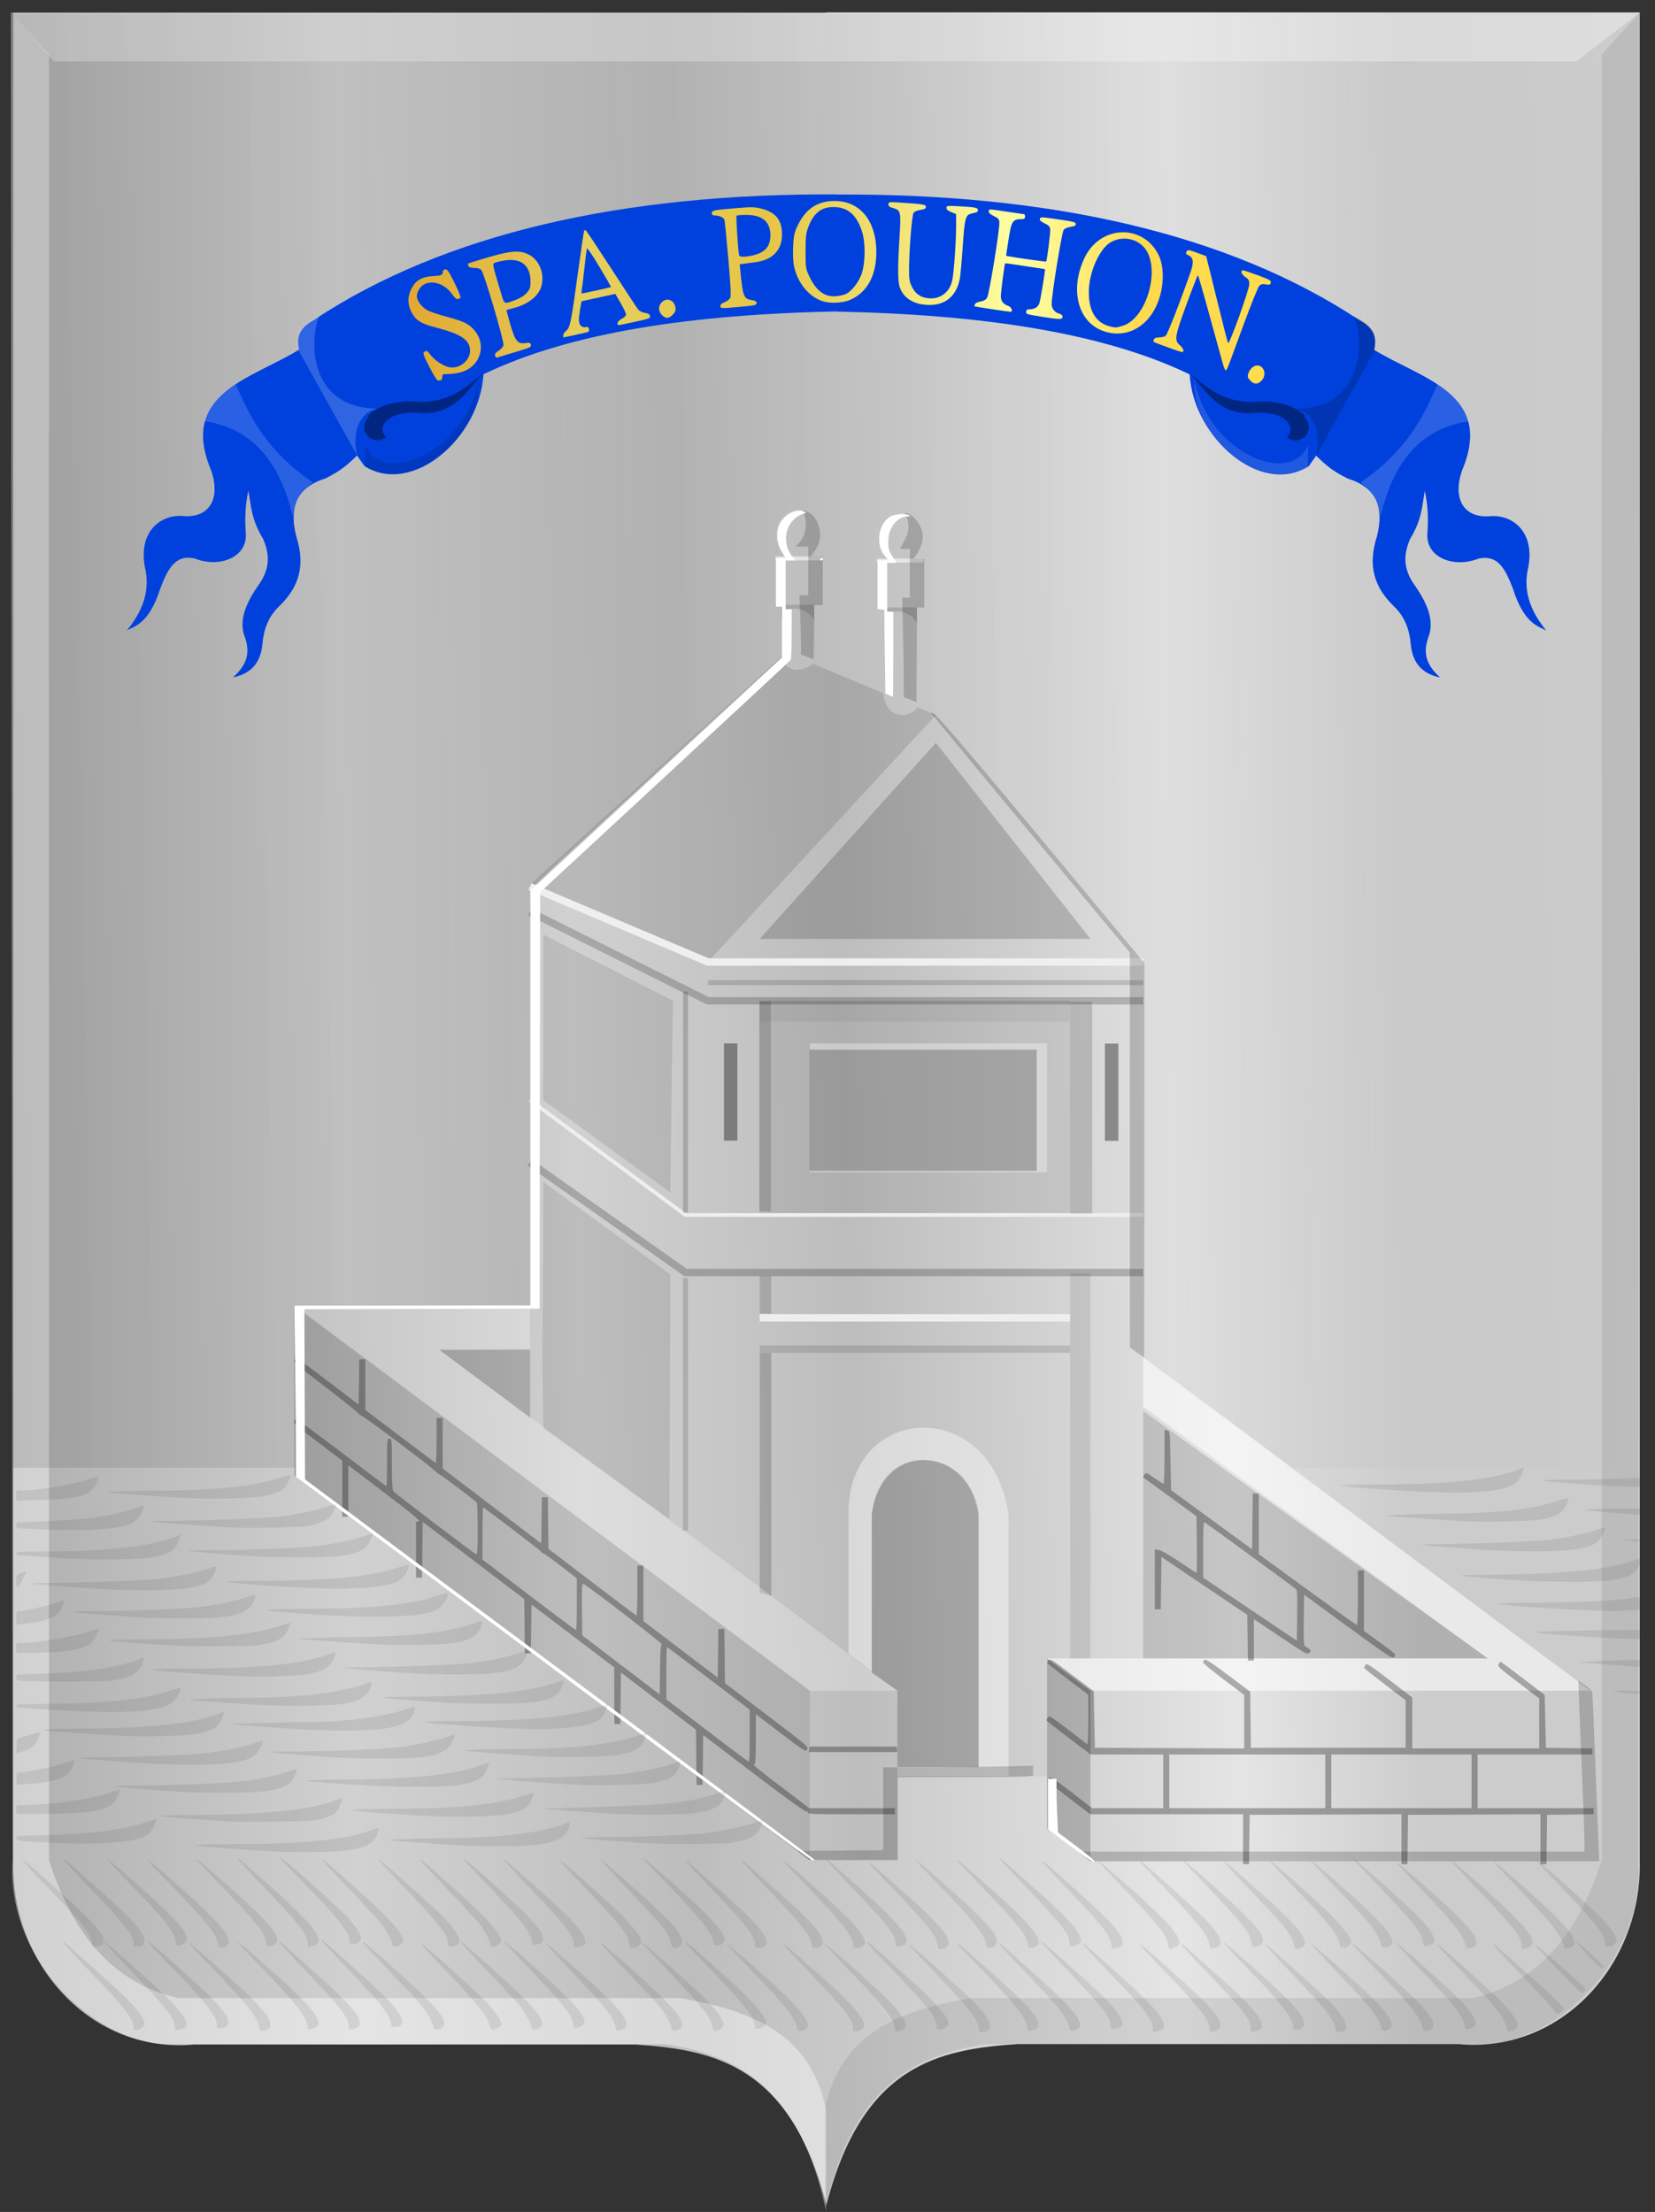 <?xml version="1.0" encoding="UTF-8" standalone="no"?>
<!-- Created with Inkscape (http://www.inkscape.org/) -->

<svg
   xmlns:dc="http://purl.org/dc/elements/1.1/"
   xmlns:cc="http://creativecommons.org/ns#"
   xmlns:rdf="http://www.w3.org/1999/02/22-rdf-syntax-ns#"
   xmlns:svg="http://www.w3.org/2000/svg"
   xmlns="http://www.w3.org/2000/svg"
   xmlns:xlink="http://www.w3.org/1999/xlink"
   xmlns:sodipodi="http://sodipodi.sourceforge.net/DTD/sodipodi-0.dtd"
   xmlns:inkscape="http://www.inkscape.org/namespaces/inkscape"
   width="494.088"
   height="660.29"
   id="svg5735"
   version="1.1"
   inkscape:version="0.48.4 r9939"
   sodipodi:docname="Spa wapen.svg">
  <rect width="100%" height="100%" fill="#333333" stroke="none"/>
  <defs
     id="defs5737">
    <linearGradient
       inkscape:collect="always"
       id="linearGradient6486">
      <stop
         style="stop-color:#000000;stop-opacity:1;"
         offset="0"
         id="stop6488" />
      <stop
         style="stop-color:#000000;stop-opacity:0;"
         offset="1"
         id="stop6490" />
    </linearGradient>
    <linearGradient
       id="linearGradient3984">
      <stop
         id="stop3986"
         offset="0"
         style="stop-color:#a3a3a3;stop-opacity:1;" />
      <stop
         id="stop3988"
         offset="0.143"
         style="stop-color:#b0b0b0;stop-opacity:1;" />
      <stop
         style="stop-color:#d1d1d1;stop-opacity:1;"
         offset="0.321"
         id="stop3990" />
      <stop
         id="stop3992"
         offset="0.5"
         style="stop-color:#bdbdbd;stop-opacity:1;" />
      <stop
         style="stop-color:#e5e5e5;stop-opacity:1;"
         offset="0.75"
         id="stop3994" />
      <stop
         id="stop3996"
         offset="0.875"
         style="stop-color:#cccccc;stop-opacity:1;" />
      <stop
         style="stop-color:#cccccc;stop-opacity:1;"
         offset="1"
         id="stop3998" />
    </linearGradient>
    <linearGradient
       gradientUnits="userSpaceOnUse"
       y2="447.256"
       x2="438.368"
       y1="449.399"
       x1="249.661"
       id="linearGradient5869"
       xlink:href="#linearGradient4070-8-2-8-8-7-0-6-5"
       inkscape:collect="always"
       gradientTransform="translate(40,54.281)" />
    <linearGradient
       id="linearGradient21651">
      <stop
         style="stop-color:#cc992d;stop-opacity:1;"
         offset="0"
         id="stop21653" />
      <stop
         style="stop-color:#e1a832;stop-opacity:1;"
         offset="0.143"
         id="stop21655" />
      <stop
         id="stop21657"
         offset="0.321"
         style="stop-color:#e5cf5c;stop-opacity:1;" />
      <stop
         style="stop-color:#e5c547;stop-opacity:1;"
         offset="0.5"
         id="stop21659" />
      <stop
         id="stop21661"
         offset="0.75"
         style="stop-color:#ffffa3;stop-opacity:1;" />
      <stop
         style="stop-color:#ffd94d;stop-opacity:1;"
         offset="0.875"
         id="stop21663" />
      <stop
         id="stop21665"
         offset="1"
         style="stop-color:#ffdb4e;stop-opacity:1;" />
    </linearGradient>
    <linearGradient
       gradientUnits="userSpaceOnUse"
       y2="365.43"
       x2="440.023"
       y1="370.43"
       x1="178.618"
       id="linearGradient3953"
       xlink:href="#linearGradient21651"
       inkscape:collect="always"
       gradientTransform="translate(40,54.281)" />
    <linearGradient
       id="linearGradient4070-8-2-8-8-7-0-6-5">
      <stop
         id="stop4072-1-2-6-4-1-4-7-9"
         offset="0"
         style="stop-color:#a3a3a3;stop-opacity:1;" />
      <stop
         id="stop4074-8-0-7-0-4-8-7-1"
         offset="0.143"
         style="stop-color:#b0b0b0;stop-opacity:1;" />
      <stop
         style="stop-color:#d1d1d1;stop-opacity:1;"
         offset="0.321"
         id="stop4076-6-1-0-3-7-5-9-8" />
      <stop
         id="stop4078-0-2-8-7-6-7-6-1"
         offset="0.5"
         style="stop-color:#bdbdbd;stop-opacity:1;" />
      <stop
         style="stop-color:#e5e5e5;stop-opacity:1;"
         offset="0.75"
         id="stop4080-2-7-1-8-8-3-4-7" />
      <stop
         id="stop4082-4-7-8-3-2-3-1-8"
         offset="0.875"
         style="stop-color:#cccccc;stop-opacity:1;" />
      <stop
         style="stop-color:#cccccc;stop-opacity:1;"
         offset="1"
         id="stop4084-9-0-3-1-3-0-9-6" />
    </linearGradient>
    <linearGradient
       gradientUnits="userSpaceOnUse"
       y2="365.301"
       x2="308.787"
       y1="363.158"
       x1="127.12"
       id="linearGradient5861"
       xlink:href="#linearGradient4070-8-2-8-8-7-0-6-5"
       inkscape:collect="always"
       gradientTransform="translate(40,54.281)" />
    <linearGradient
       inkscape:collect="always"
       xlink:href="#linearGradient3984"
       id="linearGradient6460"
       x1="214.532"
       y1="511.469"
       x2="420.313"
       y2="509.234"
       gradientUnits="userSpaceOnUse" />
    <linearGradient
       inkscape:collect="always"
       xlink:href="#linearGradient3984"
       id="linearGradient6468"
       x1="213.784"
       y1="509.913"
       x2="418.355"
       y2="507.359"
       gradientUnits="userSpaceOnUse" />
    <linearGradient
       inkscape:collect="always"
       xlink:href="#linearGradient3984"
       id="linearGradient6476"
       x1="104.446"
       y1="490.257"
       x2="553.693"
       y2="477.125"
       gradientUnits="userSpaceOnUse" />
    <linearGradient
       inkscape:collect="always"
       xlink:href="#linearGradient21651"
       id="linearGradient6484"
       x1="155.919"
       y1="215.68"
       x2="455.806"
       y2="210.63"
       gradientUnits="userSpaceOnUse" />
    <linearGradient
       inkscape:collect="always"
       xlink:href="#linearGradient6486"
       id="linearGradient6492"
       x1="-211.339"
       y1="359.823"
       x2="565.3"
       y2="344.527"
       gradientUnits="userSpaceOnUse"
       gradientTransform="translate(2.0996093e-6,0)" />
  </defs>
  <sodipodi:namedview
     id="base"
     pagecolor="#ffffff"
     bordercolor="#666666"
     borderopacity="1.0"
     inkscape:pageopacity="0.0"
     inkscape:pageshadow="2"
     inkscape:zoom="0.7"
     inkscape:cx="281.74408"
     inkscape:cy="266.05379"
     inkscape:document-units="px"
     inkscape:current-layer="layer1"
     showgrid="false"
     fit-margin-top="0"
     fit-margin-left="0"
     fit-margin-right="0"
     fit-margin-bottom="0"
     inkscape:window-width="1600"
     inkscape:window-height="837"
     inkscape:window-x="-8"
     inkscape:window-y="-8"
     inkscape:window-maximized="1" />
  <g
     inkscape:label="Laag 1"
     inkscape:groupmode="layer"
     id="layer1"
     transform="translate(-76.396,-123.377)">
    <g
       transform="matrix(2.751,0,0,3.164,-588.951,-1156.862)"
       id="layer1-3"
       inkscape:label="Laag 1">
      <path
         sodipodi:nodetypes="cccccccc"
         id="path2830"
         d="m 331.569,405.842 -88.271,0 0,174.318 c -0.291,9.927 8.615,18.264 19.653,17.359 l 24.841,0 23.038,0 c 8.578,0.507 16.814,1.951 20.738,15.19 l 0,-206.867 z"
         style="fill:url(#linearGradient6468);fill-opacity:1;stroke:#000000;stroke-width:1px;stroke-linecap:butt;stroke-linejoin:miter;stroke-opacity:0"
         inkscape:connector-curvature="0" />
      <path
         sodipodi:nodetypes="cccccccc"
         id="path2830-5"
         d="m 331.535,405.8 88.271,0 0,174.318 c 0.291,9.927 -8.615,18.264 -19.653,17.359 l -24.841,0 -23.038,0 c -8.578,0.507 -16.814,1.951 -20.738,15.19 -4.581,-68.956 -8.191,-137.911 0,-206.867 z"
         style="fill:url(#linearGradient6460);fill-opacity:1;stroke:#000000;stroke-width:1px;stroke-linecap:butt;stroke-linejoin:miter;stroke-opacity:0"
         inkscape:connector-curvature="0" />
      <path
         sodipodi:nodetypes="ccccccccccc"
         id="path4051-6"
         d="m 419.806,405.8 -4.126,3.978 0,170.339 c -2.48,6.762 -6.737,11.554 -13.994,13.02 l -54.541,0 c -7.412,1.149 -14.045,3.149 -15.788,10.488 l 0,9.584 c 2.767,-11.48 9.591,-14.783 17.582,-15.732 l 53.286,0 c 8.205,0.21 18.143,-7.82 17.403,-17.359 l 0.179,-174.318 z"
         style="fill:#000000;fill-opacity:0.08;stroke:#000000;stroke-width:1px;stroke-linecap:butt;stroke-linejoin:miter;stroke-opacity:0"
         inkscape:connector-curvature="0" />
      <path
         sodipodi:nodetypes="ccccccccccc"
         id="path4051"
         d="m 243.045,405.8 4.127,3.978 0,170.339 c 2.48,6.762 6.737,11.554 13.994,13.02 l 54.541,0 c 7.412,1.149 14.045,3.149 15.788,10.488 l 0,9.584 c -2.767,-11.48 -9.591,-14.783 -17.582,-15.732 l -53.286,0 c -8.205,0.21 -18.143,-7.82 -17.403,-17.359 l -0.179,-174.318 z"
         style="fill:#ffffff;fill-opacity:0.42;stroke:#000000;stroke-width:1px;stroke-linecap:butt;stroke-linejoin:miter;stroke-opacity:0"
         inkscape:connector-curvature="0" />
      <path
         sodipodi:nodetypes="ccccc"
         id="path25964"
         d="m 243.045,405.8 4.636,4.625 165.25,0 6.875,-4.625 -176.761,0 z"
         style="fill:#ffffff;fill-opacity:0.34;stroke:#000000;stroke-width:1px;stroke-linecap:butt;stroke-linejoin:miter;stroke-opacity:0"
         inkscape:connector-curvature="0" />
    </g>
    <rect
       style="opacity:0.167;fill:url(#linearGradient6492);fill-opacity:1;fill-rule:evenodd;stroke:none"
       id="rect4848"
       width="485.176"
       height="433.952"
       x="80.124"
       y="127.551" />
    <path
       style="fill:none;stroke:#ef0aef;stroke-width:0.363px;stroke-linecap:butt;stroke-linejoin:miter;stroke-opacity:1"
       d="m 287.727,410.361 0,166.226"
       id="path3093"
       inkscape:connector-curvature="0" />
    <path
       style="fill:none;stroke:#ef0aef;stroke-width:0.363px;stroke-linecap:butt;stroke-linejoin:miter;stroke-opacity:1"
       d="m 281.041,419.923 0,177.994"
       id="path3095"
       inkscape:connector-curvature="0" />
    <path
       style="fill:url(#linearGradient6476);fill-opacity:1"
       d="m 241.312,621.403 -76.906,-57.378 -0.18,-25.537 -0.181,-25.537 35.284,0 35.283,10e-5 0.011,-62.163 0.011,-62.163 37.529,-34.743 37.529,-34.743 0,-7.579 0,-7.579 -0.902,0 -0.902,0 0,-7.281 0,-7.281 1.507,0 1.507,0 -0.762,-0.819 c -0.419,-0.451 -1.094,-1.556 -1.499,-2.457 -2.527,-5.622 2.38,-12.339 7.716,-10.563 3.043,1.013 4.866,3.776 4.879,7.395 0.01,2.282 -0.581,3.821 -2.086,5.443 l -0.929,1.001 1.872,0 1.872,0 0,7.281 0,7.281 -1.27,0 -1.27,0 0.097,8.798 0.097,8.798 10.287,4.286 10.287,4.286 0.095,-12.262 c 0.052,-6.744 0.017,-12.468 -0.079,-12.72 -0.096,-0.252 -0.585,-0.458 -1.088,-0.458 l -0.914,0 0,-7.281 0,-7.281 1.608,0 1.608,0 -0.906,-0.914 c -3.373,-3.402 -2.375,-10.254 1.813,-12.451 1.366,-0.717 4.117,-0.709 5.506,0.016 4.288,2.236 5.345,7.941 2.22,11.983 l -1.055,1.365 1.641,0 1.641,0 0,7.281 0,7.281 -1.087,0 -1.087,0 0.094,14.814 0.094,14.814 3.072,1.277 3.072,1.277 30.765,36.971 30.765,36.97 0,58.863 0,58.863 23.192,17.262 c 12.755,9.494 42.846,31.878 66.867,49.742 l 43.676,32.48 0.095,2.615 c 0.052,1.438 0.499,11.953 0.993,23.366 0.494,11.413 0.898,21.693 0.898,22.845 l -2e-4,2.093 -75.921,0 -75.921,0 -12.681,-9.603 -0.207,-15.773 -20.26,0.274 -12.182,-0.01 -12.182,-0.01 0,12.369 0,12.369 -13.062,0.1 -13.062,0.1 -76.906,-57.378 z"
       id="path4062"
       inkscape:connector-curvature="0"
       sodipodi:nodetypes="ccccccccccccccccccscscscccccccccccscscccccsscccccccccccccccccssccsccccccccccccccc" />
    <rect
       style="fill:#000000;fill-opacity:0.075;fill-rule:evenodd;stroke:none"
       id="rect4070"
       width="92.701"
       height="63.936"
       x="303.196"
       y="422.13" />
    <rect
       style="fill:#ffffff;fill-opacity:0.34;fill-rule:evenodd;stroke:none"
       id="rect4076"
       width="70.819"
       height="38.486"
       x="318.15"
       y="434.837" />
    <rect
       style="fill:#000000;fill-opacity:0.368;fill-rule:evenodd;stroke:none"
       id="rect4078"
       width="4.011"
       height="29.033"
       x="292.527"
       y="434.837" />
    <rect
       style="fill:#000000;fill-opacity:0.368;fill-rule:evenodd;stroke:none"
       id="rect4078-5"
       width="4.011"
       height="29.033"
       x="406.259"
       y="434.905" />
    <path
       style="fill:#000000;fill-opacity:0.175;stroke:none"
       d="m 303.197,527.255 0,71.505 3.46,1.008 0,-72.514 -3.46,0 z"
       id="path4102"
       inkscape:connector-curvature="0" />
    <rect
       style="fill:#000000;fill-opacity:0.052;fill-rule:evenodd;stroke:none"
       id="rect4104"
       width="92.701"
       height="6.206"
       x="303.196"
       y="422.13" />
    <path
       style="fill:#000000;fill-opacity:0.179;stroke:none"
       d="m 303.197,403.65 52.597,-58.528 46.151,58.528 z"
       id="path4106"
       inkscape:connector-curvature="0" />
    <path
       style="fill:#000000;fill-opacity:0.118;stroke:none"
       d="m 234.615,387.509 53.112,23.036 68.066,-73.745 -5.571,-2.314 c -1.51,2.944 -9.098,4.566 -10.206,-4.239 l -20.847,-8.658 c -5.908,3.99 -9.63,0.129 -9.232,-2.524 z"
       id="path4108"
       inkscape:connector-curvature="0"
       sodipodi:nodetypes="cccccccc" />
    <path
       style="fill:none;stroke:#eeeeee;stroke-width:1.124;stroke-linecap:butt;stroke-linejoin:miter;stroke-miterlimit:4;stroke-opacity:1;stroke-dasharray:none"
       d="m 417.672,486.065 -136.63,0 -46.427,-34.326"
       id="path4110"
       inkscape:connector-curvature="0" />
    <path
       style="fill:none;stroke:#000000;stroke-width:2.211;stroke-linecap:butt;stroke-linejoin:miter;stroke-miterlimit:4;stroke-opacity:0.208;stroke-dasharray:none"
       d="m 234.615,470.398 46.427,32.831 136.63,0"
       id="path4112"
       inkscape:connector-curvature="0" />
    <path
       style="fill:none;stroke:#eeeeee;stroke-width:2.211;stroke-linecap:butt;stroke-linejoin:miter;stroke-miterlimit:4;stroke-opacity:1;stroke-dasharray:none"
       d="m 303.197,516.75 92.701,0"
       id="path4114"
       inkscape:connector-curvature="0" />
    <path
       style="fill:none;stroke:#000000;stroke-width:2.211;stroke-linecap:butt;stroke-linejoin:miter;stroke-miterlimit:4;stroke-opacity:0.127;stroke-dasharray:none"
       d="m 303.197,526.112 92.701,0"
       id="path4116"
       inkscape:connector-curvature="0" />
    <path
       style="fill:#ffffff;fill-opacity:0.264;stroke:none"
       d="m 287.727,585.597 56.577,42.476 -26.153,0 -153.97,-115.016 70.435,0 0,13.055 -27.409,0 z"
       id="path4118"
       inkscape:connector-curvature="0" />
    <path
       style="fill:#000000;fill-opacity:0.09;stroke:none"
       d="m 164.18,513.057 0,50.658 153.97,115.041 0,-50.684 z"
       id="path4120"
       inkscape:connector-curvature="0" />
    <rect
       style="fill:#000000;fill-opacity:0.09;fill-rule:evenodd;stroke:none"
       id="rect4122"
       width="6.047"
       height="115.023"
       x="395.897"
       y="503.404" />
    <path
       style="fill:#ffffff;fill-opacity:0.566;stroke:none"
       d="m 388.97,618.427 12.975,9.646 149.282,0 -133.555,-99.539 0,14.741 102.873,75.152 z"
       id="path4124"
       inkscape:connector-curvature="0" />
    <path
       style="fill:#000000;fill-opacity:0.137;stroke:none"
       d="m 417.672,544.575 0,73.852 102.873,0 z"
       id="path4126"
       inkscape:connector-curvature="0" />
    <path
       style="fill:#000000;fill-opacity:0.184;stroke:none"
       d="m 388.97,618.427 0,50.708 12.975,9.621 0,-50.684 z"
       id="path4128"
       inkscape:connector-curvature="0" />
    <path
       style="fill:#000000;fill-opacity:0.184;stroke:none"
       d="m 368.551,653.586 0,-78.066 c -3.346,-21.699 -29.262,-21.877 -31.904,0 l 0,47.221 7.657,5.332 0,22.801 24.247,0 z"
       id="path4132"
       inkscape:connector-curvature="0"
       sodipodi:nodetypes="cccccccc" />
    <path
       style="fill:#ffffff;fill-opacity:0.425;stroke:none"
       d="m 336.646,618.427 0,-42.907 c 1.369,-11.494 8.249,-16.392 15.299,-16.316 8.698,0.093 15.834,6.644 16.605,16.316 l 0,75.354 -24.247,0 0,2.712 33.181,0 0,-78.066 c -5.23,-36.13 -48.296,-33.066 -47.766,0 l 0,41.428 6.928,5.287 z"
       id="path4134"
       inkscape:connector-curvature="0"
       sodipodi:nodetypes="ccscccccccccc" />
    <path
       style="fill:none;stroke:#000000;stroke-width:2.211;stroke-linecap:butt;stroke-linejoin:miter;stroke-miterlimit:4;stroke-opacity:0.198;stroke-dasharray:none"
       d="m 234.615,395.57 53.112,26.559 129.945,0"
       id="path4136"
       inkscape:connector-curvature="0" />
    <path
       style="fill:none;stroke:#efefef;stroke-width:2.211;stroke-linecap:butt;stroke-linejoin:miter;stroke-miterlimit:4;stroke-opacity:1;stroke-dasharray:none"
       d="m 234.615,388.029 53.112,22.516 129.945,0"
       id="path4138"
       inkscape:connector-curvature="0" />
    <path
       style="fill:none;stroke:#000000;stroke-width:1.486;stroke-linecap:butt;stroke-linejoin:miter;stroke-miterlimit:4;stroke-opacity:0.146;stroke-dasharray:none"
       d="m 287.727,416.705 129.945,0"
       id="path4140"
       inkscape:connector-curvature="0" />
    <path
       style="fill:#000000;fill-opacity:0.297"
       d="m 447.499,672.414 0,-7.463 -22.813,0 -22.813,0 -6.256,-4.787 c -3.441,-2.633 -6.327,-4.902 -6.413,-5.043 -0.086,-0.141 0.058,-0.552 0.32,-0.914 0.44,-0.607 0.959,-0.288 6.711,4.133 l 6.234,4.791 10.603,0 10.603,0 0,-8.009 0,-8.009 -10.848,0 -10.848,0 -6.466,-4.93 c -3.557,-2.712 -6.539,-5.048 -6.627,-5.192 -0.088,-0.144 0.057,-0.561 0.322,-0.927 0.448,-0.618 0.865,-0.373 5.834,3.435 2.943,2.255 5.554,4.256 5.802,4.446 0.357,0.274 0.451,-1.214 0.451,-7.157 l 0,-7.503 -6.046,-4.578 c -3.325,-2.518 -6.089,-4.697 -6.141,-4.844 -0.052,-0.146 0.11,-0.54 0.361,-0.876 0.408,-0.545 1.144,-0.088 6.953,4.314 l 6.497,4.923 0.18,8.443 0.18,8.443 22.289,0.094 22.289,0.094 0,-7.971 0,-7.972 -6.136,-4.632 c -3.375,-2.547 -6.136,-4.827 -6.136,-5.064 0,-0.238 0.182,-0.616 0.404,-0.84 0.298,-0.301 2.138,0.897 7.018,4.569 l 6.614,4.976 0.111,8.373 0.111,8.373 23.101,0 23.101,0 0,-7.092 0,-7.092 -6.209,-4.74 c -3.415,-2.607 -6.217,-4.832 -6.226,-4.943 -0.01,-0.112 0.191,-0.491 0.446,-0.843 0.422,-0.582 1.07,-0.176 7.219,4.533 l 6.755,5.173 0,7.593 0,7.593 18.95,0 18.95,0 0,-7.452 0,-7.452 -6.292,-4.789 c -5.664,-4.311 -6.25,-4.857 -5.869,-5.472 0.233,-0.376 0.519,-0.684 0.636,-0.684 0.117,0 3.123,2.228 6.681,4.952 l 6.468,4.952 0.18,7.881 0.18,7.881 6.949,0.099 6.948,0.099 0,0.902 0,0.902 -17.146,0 -17.145,0 0,8.009 0,8.009 17.326,0 17.326,0 0,0.902 0,0.902 -6.948,0.099 -6.948,0.099 -0.098,7.372 -0.098,7.372 -0.895,0 -0.895,0 0,-7.466 0,-7.466 -19.762,0.094 -19.762,0.094 -0.098,7.372 -0.098,7.372 -0.895,0 -0.895,0 0,-7.466 0,-7.466 -22.65,0.094 -22.65,0.094 -0.098,7.372 -0.098,7.372 -0.895,0 -0.895,0 0,-7.463 z m 24.545,-17.293 0,-8.009 -23.282,0 -23.282,0 0,8.009 0,8.009 23.282,0 23.282,0 0,-8.009 z m 43.676,0 0,-8.009 -20.936,0 -20.936,0 0,8.009 0,8.009 20.936,0 20.936,0 0,-8.009 z m -198.166,9.295 c 0,-0.316 -0.213,-0.452 -0.521,-0.333 -0.319,0.124 -6.363,-4.245 -15.611,-11.284 l -15.09,-11.486 -0.098,7.45 -0.098,7.45 -0.888,0 -0.888,0 -0.097,-8.255 -0.097,-8.255 -11.19,-8.531 -11.19,-8.531 -0.097,7.685 -0.097,7.685 -0.895,0 -0.895,0 -0.014,-8.464 -0.014,-8.464 -12.349,-9.366 -12.349,-9.366 -0.098,7.272 -0.098,7.273 -0.888,0 -0.888,0 -0.097,-8.093 -0.097,-8.093 -15.16,-11.526 -15.16,-11.526 -0.097,8.333 -0.097,8.334 -0.896,0 -0.896,0 0,-8.348 0,-8.348 0.812,-0.118 c 0.631,-0.091 -1.425,-1.82 -9.235,-7.761 -5.526,-4.204 -10.439,-7.944 -10.919,-8.311 l -0.872,-0.667 0,7.676 0,7.676 -0.902,0 -0.902,0 0,-8.369 0,-8.369 -7.363,-5.576 c -6.175,-4.676 -7.308,-5.676 -7.021,-6.193 0.188,-0.34 0.505,-0.617 0.704,-0.617 0.199,0 6.293,4.505 13.542,10.012 7.249,5.506 13.251,10.012 13.337,10.012 0.086,0 0.157,-3.195 0.157,-7.099 0,-6.856 0.024,-7.099 0.722,-7.099 0.699,0 0.722,0.243 0.722,7.576 0,5.518 0.122,7.728 0.451,8.137 0.551,0.686 23.952,18.477 24.667,18.754 0.429,0.166 0.509,-1.004 0.504,-7.396 0,-4.176 -0.125,-7.769 -0.271,-7.983 -0.378,-0.555 -10.438,-8.144 -11.174,-8.429 -0.337,-0.13 -0.944,-0.6 -1.349,-1.043 -1.207,-1.32 -21.442,-16.532 -21.991,-16.532 -0.278,0 -0.594,-0.232 -0.702,-0.514 -0.108,-0.283 -4.574,-3.858 -9.925,-7.946 -8.118,-6.201 -9.673,-7.532 -9.39,-8.041 0.186,-0.335 0.503,-0.61 0.704,-0.61 0.201,0 4.457,3.119 9.457,6.932 l 9.092,6.932 0.098,-6.75 0.098,-6.75 0.894,0 0.894,0 0.019,7.554 0.019,7.554 10.338,7.827 c 5.686,4.305 10.469,7.882 10.629,7.949 0.16,0.067 0.292,-2.923 0.292,-6.644 l 0,-6.765 0.902,0 0.902,0 0.01,7.554 0.01,7.554 14.705,11.177 14.705,11.177 0.098,-6.899 0.098,-6.899 0.887,0 0.887,0 0.097,7.707 0.097,7.707 12.995,9.93 c 7.147,5.462 13.116,9.939 13.265,9.949 0.149,0.011 0.271,-3.339 0.271,-7.444 l 0,-7.463 0.902,0 0.902,0 0,8.3 0,8.3 11.1,8.435 11.099,8.435 0.098,-7.27 0.098,-7.27 0.888,0 0.888,0 0.097,8.097 0.097,8.097 12.522,9.509 c 12.059,9.158 12.502,9.537 11.994,10.269 -0.513,0.739 -0.727,0.607 -7.92,-4.882 l -7.392,-5.642 0,7.481 c 0,5.651 -0.108,7.481 -0.441,7.481 -0.72,0 0.566,1.072 8.696,7.247 l 7.714,5.859 12.771,0 12.771,0 0,0.91 0,0.91 -12.995,0 c -11.187,0 -12.995,-0.074 -12.995,-0.535 z m -17.326,-22.898 0,-7.779 -12.251,-9.332 c -6.738,-5.133 -12.342,-9.332 -12.453,-9.332 -0.111,0 -0.202,3.505 -0.202,7.79 l 0,7.79 12.182,9.301 c 6.7,5.116 12.304,9.31 12.453,9.321 0.149,0.011 0.271,-3.48 0.271,-7.758 z m -26.204,-27.237 c 0.502,-0.118 -22.531,-17.857 -23.469,-18.074 -0.435,-0.101 -0.5,1.072 -0.417,7.617 l 0.097,7.737 11.551,8.808 11.551,8.808 0.097,-7.389 c 0.077,-5.884 0.198,-7.413 0.59,-7.506 z m -25.415,-12.039 0,-7.736 -4.851,-3.732 c -2.668,-2.052 -5.009,-3.732 -5.202,-3.732 -0.193,0 -0.405,-0.155 -0.471,-0.345 -0.123,-0.353 -17.373,-13.503 -17.519,-13.355 -0.045,0.045 -0.099,3.561 -0.121,7.814 l -0.04,7.732 13.834,10.54 c 7.609,5.797 13.956,10.542 14.105,10.544 0.149,0 0.27,-3.476 0.269,-7.731 z m 69.371,43.323 0.115,-0.819 12.995,0 12.994,0 0.115,0.819 0.115,0.819 -13.225,0 -13.225,0 0.115,-0.819 z m 130.88,-33.312 -0.098,-6.826 -12.814,-8.65 -12.814,-8.65 -0.097,7.831 -0.097,7.831 -0.895,0 -0.895,0 0,-8.967 0,-8.967 1.231,0.202 c 0.711,0.116 3.301,1.599 6.127,3.506 2.692,1.817 4.984,3.305 5.092,3.305 0.108,0 0.153,-3.795 0.1,-8.434 l -0.097,-8.434 -7.4,-5.414 c -4.07,-2.977 -7.692,-5.612 -8.05,-5.855 -0.579,-0.394 -0.592,-0.521 -0.125,-1.162 0.511,-0.701 0.593,-0.674 3.001,1.001 1.362,0.947 2.595,1.722 2.742,1.722 0.146,0 0.266,-3.616 0.266,-8.035 l 0,-8.035 0.812,0.116 c 0.811,0.116 0.812,0.127 0.993,8.995 l 0.18,8.879 12.092,8.82 12.092,8.82 0.097,-8.324 0.097,-8.324 0.896,0 0.896,0 0,9.053 0,9.053 14.432,10.513 c 7.937,5.782 14.597,10.568 14.799,10.636 0.242,0.082 0.368,-2.679 0.368,-8.098 l 0,-8.222 0.902,0 0.902,0 0,9.034 0,9.034 4.692,3.411 c 2.581,1.876 4.692,3.513 4.692,3.638 0,0.125 -0.203,0.493 -0.451,0.818 -0.398,0.521 -2.015,-0.551 -13.626,-9.03 l -13.175,-9.621 -0.098,7.534 c -0.075,5.794 0.01,7.596 0.361,7.801 0.252,0.147 0.783,0.514 1.181,0.816 0.683,0.519 0.688,0.583 0.102,1.183 -0.588,0.602 -1.027,0.361 -8.573,-4.711 l -7.953,-5.346 0,6.19 0,6.19 -0.894,0 -0.894,0 -0.098,-6.826 z m 14.438,-14.514 c -0.432,-0.422 -26.292,-19.324 -27.26,-19.925 -0.356,-0.221 -0.451,1.492 -0.451,8.112 l 0,8.393 13.987,9.41 13.987,9.41 0.098,-7.476 c 0.074,-5.675 -0.013,-7.584 -0.361,-7.924 z"
       id="path4691"
       inkscape:connector-curvature="0" />
    <path
       style="fill:#000000;fill-opacity:0.099;stroke:none"
       d="m 238.605,402.356 0,49.408 37.901,27.564 0.774,-57.209 z"
       id="path4695"
       inkscape:connector-curvature="0"
       sodipodi:nodetypes="ccccc" />
    <path
       style="fill:#000000;fill-opacity:0.099;stroke:none"
       d="m 238.605,476.208 -0.258,54.349 0.258,19.146 37.643,27.142 0.258,-73.072 z"
       id="path4695-4"
       inkscape:connector-curvature="0"
       sodipodi:nodetypes="cccccc" />
    <path
       style="fill:none;stroke:#000000;stroke-width:1.486;stroke-linecap:butt;stroke-linejoin:miter;stroke-miterlimit:4;stroke-opacity:0.179;stroke-dasharray:none"
       d="m 281.041,485.384 0,-66.012"
       id="path4717"
       inkscape:connector-curvature="0" />
    <path
       style="fill:none;stroke:#000000;stroke-width:1.486;stroke-linecap:butt;stroke-linejoin:miter;stroke-miterlimit:4;stroke-opacity:0.142;stroke-dasharray:none"
       d="m 281.041,504.875 0,75.39"
       id="path4719"
       inkscape:connector-curvature="0" />
    <path
       style="fill:#000000;fill-opacity:0.137;stroke:none"
       d="m 339.515,304.728 10.571,-0.032 0.097,4.811 c -0.924,-2.819 -8.11,-6.591 -9.797,0.195 l -0.064,-4.356 z"
       id="path4721"
       inkscape:connector-curvature="0"
       sodipodi:nodetypes="cccccc" />
    <path
       style="fill:#000000;fill-opacity:0.137;stroke:none"
       d="m 308.817,303.916 10.571,-0.032 0.097,4.811 c -0.925,-2.819 -8.11,-6.591 -9.797,0.195 l -0.064,-4.356 z"
       id="path4721-2"
       inkscape:connector-curvature="0"
       sodipodi:nodetypes="cccccc" />
    <rect
       style="fill:#f4f4f4;fill-opacity:0.708;fill-rule:evenodd;stroke:none"
       id="rect4741"
       width="13.987"
       height="1.17"
       x="307.898"
       y="289.483" />
    <rect
       style="fill:#f4f4f4;fill-opacity:0.708;fill-rule:evenodd;stroke:none"
       id="rect4741-0"
       width="13.987"
       height="1.17"
       x="338.161"
       y="290.133" />
    <rect
       style="fill:#000000;fill-opacity:0.151;fill-rule:evenodd;stroke:none"
       id="rect4761"
       width="3.464"
       height="11.217"
       x="303.192"
       y="504.283" />
    <rect
       style="fill:#000000;fill-opacity:0.151;fill-rule:evenodd;stroke:none"
       id="rect4761-9"
       width="3.464"
       height="62.702"
       x="303.073"
       y="422.285" />
    <rect
       style="fill:#000000;fill-opacity:0.151;fill-rule:evenodd;stroke:none"
       id="rect4781"
       width="6.563"
       height="63.254"
       x="395.897"
       y="422.365" />
    <rect
       style="fill:#000000;fill-opacity:0.236;fill-rule:evenodd;stroke:none"
       id="rect4783"
       width="67.808"
       height="36.146"
       x="318.082"
       y="436.733" />
    <path
       style="fill:#000000;fill-opacity:0.165;stroke:none"
       d="m 207.752,526.44 26.891,20.135 0,-20.318 z"
       id="path4787"
       inkscape:connector-curvature="0" />
    <path
       style="fill:#000000;fill-opacity:0.184"
       d="m 399.984,677.523 -1.935,-1.456 75.686,0 75.686,0 0,-3.186 c 0,-1.752 -0.406,-12.688 -0.899,-24.301 -0.493,-11.614 -0.897,-21.658 -0.9,-22.321 l 0,-1.205 1.992,1.387 c 1.096,0.763 2.058,1.715 2.138,2.115 0.08,0.401 0.489,9.739 0.908,20.751 0.419,11.013 0.863,22.194 0.985,24.847 l 0.223,4.824 -75.971,0 -75.971,0 -1.935,-1.456 z m -83.849,-0.296 -1.731,-1.342 12.831,-0.096 12.831,-0.096 0,-12.373 0,-12.373 10.409,0 c 5.725,0 15.796,-0.108 22.379,-0.241 l 11.971,-0.241 0,1.466 0,1.466 -1.675,0.232 c -0.921,0.127 -10.017,0.232 -20.214,0.232 l -18.539,0 0,12.378 0,12.378 -13.265,-0.023 -13.265,-0.023 -1.731,-1.342 z m 99.641,-150.13 -2.075,-1.497 0,-58.931 0,-58.931 -29.755,-35.754 c -16.365,-19.665 -29.692,-35.818 -29.616,-35.895 0.664,-0.67 6.018,5.477 33.094,38.003 l 30.598,36.757 0.01,58.887 c 0,32.388 -0.035,58.88 -0.085,58.872 -0.05,-0.01 -1.024,-0.688 -2.166,-1.512 z m -67.68,-194.869 -1.895,-0.738 0,-5.495 c 0,-3.022 -0.107,-9.7 -0.238,-14.838 l -0.238,-9.342 1.141,0 1.141,0 0,-7.281 0,-7.281 -1.444,0 c -0.794,0 -1.444,-0.071 -1.444,-0.158 0,-0.087 0.515,-0.993 1.144,-2.015 1.407,-2.283 1.743,-4.989 0.879,-7.075 -0.716,-1.727 -0.717,-1.7 0.052,-1.427 2.117,0.752 4.015,3.178 4.59,5.867 0.356,1.661 -0.396,4.512 -1.649,6.257 l -1.051,1.463 1.627,0 1.627,0 0,7.281 0,7.281 -1.079,0 -1.079,0 -0.094,14.12 -0.095,14.12 -1.895,-0.739 z m -30.681,-12.742 -1.895,-0.739 0,-3.312 c 0,-1.822 -0.107,-5.796 -0.237,-8.831 l -0.237,-5.519 1.32,0 1.32,0 0,-7.281 0,-7.281 -1.872,0 -1.872,0 0.951,-1.001 c 1.989,-2.095 2.673,-5.946 1.54,-8.68 -0.523,-1.262 -0.518,-1.28 0.271,-1.033 2.274,0.712 3.907,2.897 4.401,5.89 0.382,2.313 -0.096,4.307 -1.465,6.116 l -1.226,1.62 1.802,0 1.802,0 0,7.281 0,7.281 -1.256,0 -1.257,0 -0.097,8.113 -0.097,8.113 -1.895,-0.739 z"
       id="path4846"
       inkscape:connector-curvature="0" />
    <path
       style="fill:#ffffff"
       d="m 395.698,674.286 -6.389,-4.821 -0.017,-7.554 -0.017,-7.554 1.263,0 1.263,0 0,3.368 c 0,1.852 0.107,5.457 0.236,8.01 l 0.235,4.642 5.783,4.368 c 4.308,3.254 5.559,4.368 4.907,4.366 -0.558,0 -3.188,-1.748 -7.265,-4.824 z m -148.499,-48.554 c -39.089,-29.159 -73.627,-54.921 -76.75,-57.248 l -5.679,-4.232 -0.01,-8.041 c 0,-4.422 -0.114,-15.931 -0.246,-25.575 l -0.239,-17.535 35.252,0 35.252,0 0,-61.985 0,-61.985 37.54,-34.746 37.54,-34.746 0,-7.572 0,-7.572 -0.902,0 -0.902,0 0,-7.281 0,-7.281 1.429,0 1.429,0 -1.137,-1.845 c -1.435,-2.328 -1.76,-5.368 -0.835,-7.812 1.172,-3.094 4.896,-5.224 7.415,-4.239 0.845,0.33 0.857,0.367 0.181,0.589 -1.917,0.626 -3.34,1.714 -4.332,3.313 -1.846,2.977 -1.413,7.233 1.008,9.903 l 0.743,0.819 -1.507,0 -1.507,0 0,7.281 0,7.281 0.902,0 0.902,0 -0.01,7.372 c 0,4.055 -0.125,7.544 -0.271,7.754 -0.146,0.21 -17.036,15.903 -37.533,34.872 l -37.268,34.49 -0.091,62.15 -0.091,62.15 -35.106,0.093 -35.106,0.093 0.093,25.386 0.093,25.386 36.107,26.945 c 19.859,14.82 53.888,40.197 75.621,56.394 21.733,16.197 39.752,29.672 40.043,29.944 0.459,0.429 0.43,0.495 -0.217,0.495 -0.425,0 -31.299,-22.791 -71.818,-53.016 z m 94.608,-294.837 -1.083,-0.481 -0.181,-12.505 -0.18,-12.505 -0.993,-0.115 -0.993,-0.115 0,-7.257 0,-7.257 1.662,0 1.662,0 -1.105,-1.27 c -2.955,-3.394 -2.003,-9.875 1.746,-11.889 1.356,-0.729 4.503,-0.909 5.42,-0.312 0.421,0.274 0.316,0.354 -0.469,0.359 -2.794,0.015 -5.478,3.121 -5.67,6.559 -0.154,2.778 0.039,3.622 1.241,5.424 l 1.239,1.857 -1.419,0 -1.419,0 0,7.281 0,7.281 0.902,0 0.902,0 0,12.742 c 0,7.008 -0.041,12.729 -0.09,12.713 -0.05,-0.016 -0.578,-0.246 -1.173,-0.51 z m -20.575,-40.599 c 0.123,-0.2 0.376,-0.364 0.563,-0.364 0.187,0 0.34,0.164 0.34,0.364 0,0.2 -0.253,0.364 -0.563,0.364 -0.309,0 -0.462,-0.164 -0.34,-0.364 z"
       id="path4842"
       inkscape:connector-curvature="0" />
    <path
       style="fill:#000000;fill-opacity:0.085"
       d="m 314.258,728.54 c -0.531,-2.888 -3.384,-6.477 -13.253,-16.672 -4.164,-4.301 -7.485,-7.906 -7.381,-8.011 0.276,-0.278 13.867,11.761 18.169,16.094 6.22,6.264 7.299,8.864 3.992,9.617 -1.263,0.287 -1.288,0.27 -1.527,-1.028 z m 16.976,1.12 c -0.106,-0.107 -0.193,-0.583 -0.193,-1.058 0,-2.333 -2.512,-5.528 -12.618,-16.05 -11.111,-11.568 -11.042,-11.734 0.612,-1.475 12.087,10.64 16.393,15.643 15.123,17.571 -0.467,0.71 -2.52,1.42 -2.925,1.012 z m 12.262,-1.12 c -0.532,-2.896 -3.488,-6.613 -13.299,-16.726 -4.141,-4.268 -7.443,-7.848 -7.338,-7.954 0.271,-0.273 13.756,11.656 18.155,16.06 6.201,6.207 7.318,8.895 4.008,9.648 -1.263,0.287 -1.288,0.27 -1.527,-1.028 z m 25.085,0.524 c 0,-2.635 -2.604,-6.008 -12.8,-16.582 -4.492,-4.658 -8.085,-8.552 -7.985,-8.653 0.274,-0.277 16.591,14.304 19.758,17.655 3.117,3.299 3.799,4.24 4.269,5.893 0.269,0.945 0.201,1.286 -0.373,1.865 -0.386,0.39 -1.19,0.708 -1.785,0.708 -0.907,0 -1.083,-0.144 -1.083,-0.886 z m 51.978,-0.224 c 0,-2.552 -2.309,-5.521 -12.722,-16.358 -4.518,-4.702 -8.214,-8.703 -8.214,-8.892 0,-0.189 0.365,-0.014 0.812,0.389 0.447,0.403 3.98,3.52 7.851,6.928 9.23,8.125 13.802,12.76 14.98,15.188 1.1,2.268 0.925,2.985 -0.848,3.482 -1.836,0.514 -1.859,0.505 -1.859,-0.737 z m 16.965,0.214 c 0,-2.617 -2.653,-6.049 -12.84,-16.614 -4.452,-4.617 -8.095,-8.551 -8.095,-8.742 0,-0.191 3.038,2.321 6.752,5.58 12.472,10.948 17.433,16.208 17.433,18.483 0,1.188 -0.48,1.65 -2.075,1.994 -1.089,0.235 -1.173,0.184 -1.173,-0.701 z m 12.273,-0.211 c 0,-2.627 -2.124,-5.343 -13.068,-16.716 -4.327,-4.496 -7.867,-8.334 -7.867,-8.528 0,-0.194 0.365,-0.023 0.812,0.38 0.447,0.403 4.018,3.553 7.937,7 9.217,8.109 13.704,12.663 14.893,15.114 1.101,2.269 0.926,2.986 -0.847,3.483 -1.836,0.514 -1.859,0.505 -1.859,-0.734 z m 25.267,0.367 c 0,-2.538 -2.295,-5.526 -12.229,-15.923 -7.402,-7.747 -9.851,-10.507 -8.15,-9.186 2.431,1.889 15.347,13.489 18.12,16.275 6.04,6.066 7.206,9.573 3.184,9.573 -0.69,0 -0.926,-0.188 -0.926,-0.74 z m 51.118,-0.431 c -0.567,-3.047 -2.454,-5.473 -12.26,-15.758 -4.2,-4.405 -7.88,-8.329 -8.177,-8.72 -0.515,-0.677 -0.505,-0.685 0.221,-0.182 1.804,1.251 14.699,12.814 17.922,16.07 3.494,3.53 5.681,6.448 5.681,7.578 0,0.938 -0.812,1.732 -2.032,1.986 -1.058,0.22 -1.144,0.158 -1.354,-0.974 z m -409.911,-0.052 c 0,-2.695 -2.51,-5.962 -12.724,-16.559 -4.516,-4.686 -8.212,-8.695 -8.212,-8.908 0,-0.213 0.447,0.027 0.993,0.533 0.546,0.506 4.16,3.716 8.031,7.134 15.077,13.31 17.832,17.245 12.904,18.433 -0.873,0.21 -0.993,0.134 -0.993,-0.633 z m 12.471,0.574 c -0.109,-0.11 -0.199,-0.589 -0.199,-1.064 0,-2.369 -2.262,-5.254 -12.703,-16.201 -4.528,-4.747 -8.232,-8.745 -8.232,-8.885 0,-0.303 -0.478,-0.707 8.482,7.165 12.865,11.301 17.053,16.115 15.758,18.114 -0.335,0.517 -2.778,1.203 -3.106,0.872 z m 25.069,-0.455 c 0,-2.616 -2.986,-6.499 -12.947,-16.832 -10.97,-11.381 -10.844,-11.457 1.266,-0.761 8.23,7.269 13.059,12.141 14.298,14.426 0.945,1.744 0.831,3.12 -0.294,3.552 -1.507,0.578 -2.323,0.443 -2.323,-0.385 z m 106.217,-0.826 c -0.733,-2.763 -3.235,-5.911 -11.956,-15.04 -11.553,-12.095 -11.559,-12.341 -0.055,-2.202 14.246,12.554 17.718,17.11 14.029,18.407 -1.588,0.558 -1.557,0.577 -2.019,-1.165 z m 16.862,0.928 c -0.014,-1.11 -1.352,-3.677 -3.137,-6.016 -0.95,-1.245 -5.425,-6.098 -9.944,-10.784 -4.52,-4.687 -8.135,-8.605 -8.034,-8.706 0.101,-0.102 0.469,0.068 0.817,0.376 0.348,0.308 3.476,3.051 6.951,6.095 7.288,6.386 13.685,12.627 15.202,14.832 1.498,2.177 1.696,3.5 0.636,4.249 -1.133,0.8 -2.48,0.776 -2.49,-0.045 z m 12.273,-0.182 c -0.024,-2.515 -2.484,-5.702 -12.573,-16.292 -4.102,-4.305 -7.7,-8.155 -7.996,-8.556 -0.513,-0.693 -0.504,-0.702 0.183,-0.182 2.328,1.761 15.326,13.418 18.149,16.276 5.12,5.184 6.46,7.756 4.692,9.005 -1.226,0.866 -2.445,0.741 -2.454,-0.252 z m 93.857,-0.105 c 0,-2.496 -3.044,-6.47 -12.262,-16.007 -11.514,-11.914 -11.485,-12.098 0.263,-1.685 13.635,12.085 16.827,15.931 14.867,17.908 -0.386,0.39 -1.19,0.708 -1.785,0.708 -0.919,0 -1.083,-0.14 -1.083,-0.924 z m 12.626,0.287 c -0.014,-1.103 -1.347,-3.671 -3.099,-5.967 -0.929,-1.218 -5.405,-6.069 -9.947,-10.782 -4.542,-4.713 -8.172,-8.655 -8.066,-8.762 0.105,-0.106 0.637,0.217 1.181,0.719 0.544,0.502 4.156,3.704 8.028,7.115 10.521,9.272 15.16,14.357 15.16,16.619 0,0.731 -1.38,1.695 -2.427,1.695 -0.539,0 -0.825,-0.219 -0.83,-0.637 z m 93.127,0 c -0.014,-1.075 -1.249,-3.435 -3.069,-5.864 -0.954,-1.273 -5.449,-6.169 -9.988,-10.881 -4.539,-4.711 -8.175,-8.645 -8.08,-8.741 0.25,-0.252 12.615,10.644 17.614,15.521 6.044,5.896 7.7,8.605 6.072,9.935 -1.064,0.869 -2.538,0.886 -2.549,0.029 z m 12.152,-0.753 c -0.346,-2.183 -3.439,-6.24 -9.764,-12.808 -3.182,-3.304 -7,-7.272 -8.485,-8.818 -1.485,-1.546 -2.618,-2.893 -2.517,-2.995 0.101,-0.101 3.584,2.815 7.741,6.48 12.255,10.805 16.402,15.298 16.402,17.768 0,1.109 -0.843,1.762 -2.276,1.762 -0.741,0 -0.915,-0.22 -1.1,-1.39 z m -332.683,0.236 c -0.024,-2.578 -3.274,-6.831 -12.578,-16.463 -11.191,-11.585 -11.124,-11.741 0.587,-1.372 8.948,7.922 12.48,11.454 14.215,14.213 1.625,2.584 1.348,3.701 -1.043,4.216 -1.058,0.228 -1.174,0.17 -1.181,-0.595 z m 12.28,-0.092 c 0,-2.655 -2.618,-6.045 -12.885,-16.691 -4.441,-4.604 -7.986,-8.461 -7.878,-8.57 0.108,-0.109 0.642,0.212 1.185,0.714 0.544,0.502 4.156,3.71 8.028,7.129 10.762,9.505 14.799,13.903 14.799,16.122 0,1.183 -0.564,1.728 -2.11,2.039 -1.05,0.212 -1.139,0.154 -1.139,-0.744 z m 25.264,0.245 c -0.01,-1.198 -1.686,-4.282 -3.62,-6.647 -1.063,-1.3 -5.393,-5.943 -9.622,-10.318 -4.229,-4.375 -7.69,-8.127 -7.69,-8.339 0,-0.211 0.284,-0.133 0.632,0.174 0.347,0.307 3.474,3.049 6.948,6.092 3.474,3.043 8.168,7.363 10.43,9.6 5.685,5.621 7.091,8.005 5.606,9.502 -0.801,0.808 -2.68,0.762 -2.685,-0.065 z m 16.654,-0.964 c -0.635,-2.543 -3.959,-6.651 -12.808,-15.827 -4.513,-4.68 -8.126,-8.589 -8.03,-8.687 0.29,-0.292 16.768,14.464 19.99,17.901 2.844,3.034 4.411,5.358 4.411,6.541 0,0.7 -1.386,1.673 -2.384,1.673 -0.62,0 -0.861,-0.328 -1.179,-1.601 z m 12.583,0.964 c -0.01,-1.199 -1.687,-4.283 -3.621,-6.647 -1.063,-1.3 -5.394,-5.948 -9.622,-10.329 -4.229,-4.381 -7.689,-8.134 -7.689,-8.339 0,-0.205 0.284,-0.122 0.632,0.186 0.347,0.307 3.474,3.049 6.949,6.092 3.474,3.043 8.171,7.364 10.438,9.6 5.67,5.595 7.087,8.001 5.599,9.502 -0.801,0.808 -2.68,0.762 -2.685,-0.065 z m 66.781,-0.141 c 0,-2.588 -3.147,-6.677 -12.974,-16.858 -4.379,-4.536 -7.961,-8.407 -7.961,-8.601 0,-0.567 13.489,11.397 18.265,16.2 6.337,6.373 7.375,8.889 3.986,9.66 -1.161,0.264 -1.316,0.217 -1.316,-0.402 z m 54.144,-0.425 c 0,-2.459 -2.403,-5.504 -13.096,-16.591 -4.324,-4.484 -7.774,-8.241 -7.667,-8.35 0.108,-0.109 0.641,0.213 1.185,0.715 0.544,0.502 4.156,3.703 8.027,7.114 10.115,8.913 15.16,14.397 15.16,16.479 0,0.766 -1.472,1.835 -2.527,1.835 -0.985,0 -1.083,-0.109 -1.083,-1.203 z m 52.222,0.964 c -0.135,-0.136 -0.245,-0.635 -0.245,-1.111 0,-2.351 -2.314,-5.32 -12.22,-15.677 -7.201,-7.529 -10.031,-10.709 -8.149,-9.157 4.376,3.608 15.938,14.052 18.809,16.989 4.915,5.028 6.277,7.994 3.978,8.659 -0.437,0.126 -1.049,0.3 -1.361,0.387 -0.312,0.086 -0.678,0.046 -0.812,-0.09 z m 54.26,-0.69 c 0,-2.396 -3.215,-6.579 -12.32,-16.032 -11.158,-11.585 -11.22,-11.82 -0.675,-2.56 7.725,6.783 13.346,12.273 15.106,14.751 1.917,2.7 1.403,4.769 -1.185,4.769 -0.752,0 -0.926,-0.174 -0.926,-0.928 z m 51.256,0.217 c 0,-2.663 -3.018,-6.596 -12.975,-16.909 -4.406,-4.564 -7.93,-8.381 -7.83,-8.482 0.297,-0.3 16.886,14.549 19.897,17.809 3.712,4.02 4.931,6.481 3.706,7.477 -0.248,0.202 -0.979,0.48 -1.624,0.62 -1.032,0.223 -1.173,0.161 -1.173,-0.516 z m -372.508,-0.578 c 0,-2.562 -2.939,-6.333 -13.261,-17.012 -4.246,-4.393 -7.637,-8.07 -7.537,-8.171 0.257,-0.259 16.506,14.194 19.373,17.232 4.496,4.764 5.595,6.855 4.293,8.168 -0.386,0.39 -1.19,0.708 -1.785,0.708 -0.919,0 -1.083,-0.14 -1.083,-0.925 z m 106.316,-0.421 c -0.526,-2.863 -2.524,-5.409 -12.227,-15.583 -11.178,-11.72 -11.228,-11.935 -0.6,-2.577 11.083,9.758 16.243,15.262 16.243,17.323 0,0.938 -0.812,1.732 -2.032,1.986 -1.08,0.225 -1.141,0.174 -1.384,-1.149 z m -54.338,0.126 c 0,-1.162 -1.485,-3.894 -3.415,-6.284 -0.877,-1.086 -5.044,-5.565 -9.26,-9.955 -6.866,-7.149 -9.849,-10.534 -7.686,-8.724 4.226,3.537 15.809,13.969 18.312,16.492 5.865,5.912 6.954,9.326 2.975,9.326 -0.732,0 -0.926,-0.18 -0.926,-0.856 z m 346.88,-4.49 c -0.496,-0.735 -4.759,-5.35 -9.472,-10.255 -4.713,-4.905 -8.489,-9 -8.391,-9.099 0.098,-0.099 0.544,0.148 0.99,0.548 0.446,0.401 3.41,3.003 6.586,5.783 6.04,5.286 11.305,10.202 12.754,11.91 l 0.853,1.005 -0.847,0.712 c -1.174,0.987 -1.441,0.921 -2.472,-0.605 z m 1.985,-11.288 c -3.574,-3.731 -6.731,-7.115 -7.017,-7.521 -0.493,-0.702 -0.482,-0.712 0.219,-0.215 1.086,0.771 13.63,11.848 14.196,12.536 0.411,0.5 0.38,0.693 -0.208,1.286 -0.682,0.688 -0.786,0.6 -7.189,-6.085 z m 8.534,-4.716 c -2.006,-2.148 -3.576,-3.977 -3.489,-4.065 0.275,-0.277 8.167,6.919 8.033,7.325 -0.321,0.973 -1.139,0.386 -4.543,-3.26 z m -194.247,-2.875 c 0,-2.562 -2.939,-6.333 -13.261,-17.012 -4.246,-4.393 -7.635,-8.073 -7.531,-8.178 0.241,-0.243 16.275,13.998 19.217,17.068 4.79,4.998 5.996,7.663 3.905,8.624 -1.548,0.711 -2.329,0.543 -2.329,-0.502 z m 51.87,-0.604 c -0.33,-2.481 -3.087,-5.981 -12.217,-15.508 -4.736,-4.942 -8.611,-9.139 -8.611,-9.326 0,-0.187 0.365,-0.011 0.812,0.392 0.447,0.403 3.98,3.523 7.851,6.934 11.478,10.112 15.521,14.509 15.521,16.88 0,1.151 -0.492,1.613 -2.03,1.906 -1.093,0.208 -1.134,0.168 -1.326,-1.277 z m 17.065,0.716 c -0.026,-2.665 -2.881,-6.378 -12.873,-16.741 -4.43,-4.594 -8.054,-8.508 -8.054,-8.699 0,-0.191 3.038,2.321 6.752,5.58 12.539,11.008 17.432,16.205 17.432,18.514 0,1.084 -0.494,1.507 -2.256,1.932 -0.86,0.207 -0.994,0.129 -1,-0.587 z m 12.172,-0.716 c -0.33,-2.481 -3.087,-5.981 -12.217,-15.508 -4.736,-4.942 -8.61,-9.139 -8.61,-9.326 0,-0.187 0.365,-0.011 0.812,0.392 0.447,0.403 3.979,3.523 7.851,6.934 11.478,10.112 15.521,14.509 15.521,16.88 0,1.151 -0.492,1.613 -2.03,1.906 -1.093,0.208 -1.134,0.168 -1.327,-1.277 z m 25.375,0.672 c 0,-1.15 -1.531,-3.986 -3.364,-6.23 -0.824,-1.009 -4.992,-5.49 -9.263,-9.958 -7.156,-7.487 -9.646,-10.316 -7.752,-8.804 0.377,0.3 3.938,3.409 7.915,6.909 13.84,12.18 17.424,16.597 14.91,18.372 -1.25,0.883 -2.446,0.742 -2.446,-0.289 z m 50.991,-0.709 c -0.737,-2.778 -3.333,-6.052 -12.088,-15.244 -11.319,-11.883 -11.334,-12.011 -0.28,-2.327 8.168,7.155 13.637,12.606 14.998,14.949 1.101,1.895 0.992,3.275 -0.29,3.646 -0.446,0.129 -1.062,0.304 -1.368,0.389 -0.4,0.11 -0.674,-0.288 -0.972,-1.413 z m 16.869,0.579 c 0,-2.615 -2.355,-5.654 -12.724,-16.423 -4.516,-4.691 -8.212,-8.701 -8.212,-8.911 0,-0.21 0.365,-0.046 0.812,0.364 0.447,0.41 3.655,3.236 7.129,6.279 11.406,9.99 16.243,15.207 16.243,17.52 0,1.158 -0.489,1.621 -2.075,1.962 -1.109,0.239 -1.173,0.196 -1.173,-0.791 z m 12.368,-0.579 c -0.738,-2.781 -3.351,-6.079 -12.096,-15.259 -11.302,-11.866 -11.316,-11.986 -0.273,-2.312 8.168,7.155 13.637,12.606 14.998,14.949 1.101,1.895 0.992,3.275 -0.29,3.646 -0.446,0.129 -1.062,0.304 -1.368,0.389 -0.4,0.11 -0.674,-0.288 -0.972,-1.413 z m -439.028,0.344 c -0.013,-1.238 -1.267,-3.709 -3.106,-6.12 -0.933,-1.223 -5.324,-5.985 -9.759,-10.582 -4.434,-4.598 -8.062,-8.524 -8.062,-8.725 0,-0.201 1.096,0.602 2.436,1.784 17.818,15.723 21.748,19.768 21.748,22.38 0,1.115 -0.296,1.373 -2.028,1.767 -1.092,0.248 -1.222,0.195 -1.229,-0.503 z m 37.416,-0.553 c -0.444,-2.801 -3.135,-6.125 -14.48,-17.885 -2.801,-2.903 -5.41,-5.677 -5.799,-6.164 l -0.706,-0.885 0.762,0.521 c 0.419,0.286 3.83,3.212 7.58,6.502 11.066,9.708 16.022,15.081 16.022,17.37 0,0.937 -1.238,1.952 -2.381,1.952 -0.622,0 -0.82,-0.28 -1,-1.41 z m 106.498,1.171 c -0.135,-0.136 -0.245,-0.635 -0.245,-1.111 0,-2.333 -2.512,-5.528 -12.618,-16.05 -4.247,-4.422 -7.88,-8.337 -8.073,-8.699 -0.3,-0.563 -0.224,-0.55 0.514,0.093 13.121,11.406 17.805,15.715 20.671,19.016 3.179,3.661 3.846,5.899 1.924,6.454 -0.437,0.126 -1.049,0.3 -1.361,0.387 -0.312,0.087 -0.678,0.046 -0.812,-0.09 z m 16.359,-1.005 c 0,-2.213 -3.046,-6.11 -12.286,-15.715 -4.763,-4.951 -8.58,-9.081 -8.482,-9.18 0.19,-0.192 1.839,1.214 10.842,9.248 9.077,8.099 13.536,13.058 13.536,15.055 0,0.766 -1.472,1.835 -2.527,1.835 -0.992,0 -1.083,-0.104 -1.083,-1.244 z m 12.492,0.054 c -0.564,-3.031 -2.126,-5.015 -12.486,-15.86 -7.217,-7.554 -9.596,-10.258 -7.742,-8.799 2.726,2.146 15.402,13.555 18.152,16.338 5.129,5.191 6.434,7.693 4.664,8.943 -1.369,0.967 -2.335,0.735 -2.587,-0.623 z m 25.047,0.265 c 0,-2.482 -2.796,-6.109 -12.49,-16.198 -11.233,-11.692 -11.162,-11.772 0.949,-1.056 10.621,9.398 14.333,13.373 14.974,16.033 0.304,1.264 -0.599,2.146 -2.196,2.146 -1.085,0 -1.238,-0.114 -1.238,-0.925 z m 16.837,-0.466 c -0.37,-2.334 -3.427,-6.163 -12.328,-15.441 -4.662,-4.859 -8.477,-8.987 -8.478,-9.172 0,-0.185 0.364,-0.01 0.81,0.392 0.447,0.401 3.98,3.517 7.851,6.924 11.566,10.181 15.521,14.494 15.521,16.924 0,1.109 -0.843,1.762 -2.276,1.762 -0.741,0 -0.915,-0.22 -1.1,-1.39 z m 12.401,0.466 c 0,-2.482 -2.796,-6.109 -12.49,-16.198 -7.589,-7.899 -8.973,-9.421 -8.085,-8.892 1.301,0.774 17.744,15.589 19.824,17.862 2.568,2.806 4.36,5.427 4.36,6.379 0,1.004 -1.03,1.775 -2.372,1.775 -1.085,0 -1.238,-0.114 -1.238,-0.925 z m 39.705,0 c 0,-2.39 -3.347,-6.759 -12.202,-15.929 -11.616,-12.029 -11.595,-12.214 0.203,-1.768 11.629,10.297 15.247,14.251 15.247,16.665 0,1.33 -0.747,1.96 -2.322,1.96 -0.752,0 -0.926,-0.174 -0.926,-0.928 z m 12.446,-0.255 c -0.622,-3.009 -3.102,-6.106 -13.443,-16.787 -4.238,-4.377 -7.614,-8.052 -7.502,-8.165 0.112,-0.113 0.649,0.205 1.193,0.707 0.544,0.502 4.156,3.703 8.028,7.114 10.408,9.17 15.16,14.387 15.16,16.641 0,0.705 -1.388,1.673 -2.398,1.673 -0.604,0 -0.852,-0.282 -1.038,-1.183 z m 93.127,0 c -0.62,-2.998 -3.051,-6.034 -13.447,-16.791 -4.232,-4.379 -7.616,-8.043 -7.519,-8.14 0.299,-0.302 13.498,11.422 18.303,16.257 4.17,4.197 6.099,6.784 6.099,8.184 0,0.705 -1.388,1.673 -2.398,1.673 -0.604,0 -0.852,-0.282 -1.038,-1.183 z m 12.166,-0.49 c -0.694,-2.618 -3.196,-5.867 -9.784,-12.708 -10.427,-10.825 -11.002,-11.443 -10.822,-11.624 0.255,-0.257 15.087,12.886 18.886,16.736 5.665,5.741 6.733,8.592 3.423,9.134 -1.223,0.2 -1.247,0.178 -1.702,-1.538 z m -372.214,0.384 c 0,-2.397 -2.433,-5.506 -12.645,-16.156 -4.255,-4.438 -7.887,-8.348 -8.07,-8.691 -0.419,-0.782 -0.913,-1.192 8.082,6.728 11.486,10.114 15.376,14.221 15.766,16.642 0.267,1.657 -0.327,2.401 -1.913,2.401 -1.065,0 -1.219,-0.117 -1.219,-0.925 z m 39.534,-0.479 c -0.483,-2.887 -3.241,-6.32 -14.077,-17.527 -9.395,-9.717 -9.013,-9.631 2.544,0.577 13.918,12.293 17.18,16.645 13.458,17.954 -1.624,0.571 -1.665,0.549 -1.925,-1.003 z m 12.444,0.508 c 0,-2.617 -2.653,-6.049 -12.84,-16.614 -4.452,-4.617 -8.095,-8.578 -8.095,-8.802 0,-0.224 0.528,0.09 1.173,0.696 0.645,0.607 3.853,3.449 7.129,6.317 10.849,9.497 15.882,14.919 15.882,17.11 0,1.188 -0.48,1.65 -2.075,1.994 -1.089,0.235 -1.173,0.184 -1.173,-0.701 z m 25.259,0.259 c -0.014,-1.11 -1.352,-3.676 -3.137,-6.018 -0.95,-1.246 -5.341,-6.01 -9.759,-10.588 -4.417,-4.578 -8.032,-8.489 -8.032,-8.691 0,-0.202 1.096,0.593 2.437,1.766 9.598,8.402 11.902,10.488 15.38,13.924 4.161,4.111 6.367,6.99 6.367,8.307 0,0.939 -1.25,1.937 -2.426,1.937 -0.539,0 -0.825,-0.219 -0.83,-0.637 z m 16.612,-0.37 c 0,-2.529 -2.6,-5.868 -12.83,-16.477 -4.479,-4.645 -8.065,-8.526 -7.969,-8.623 0.269,-0.271 16.663,14.342 19.611,17.483 2.681,2.855 4.192,4.934 4.6,6.331 0.317,1.082 -0.914,2.294 -2.33,2.294 -0.942,0 -1.083,-0.131 -1.083,-1.007 z m 12.626,0.37 c -0.014,-1.11 -1.352,-3.676 -3.137,-6.018 -0.95,-1.246 -5.341,-6.01 -9.759,-10.588 -4.417,-4.578 -8.032,-8.489 -8.032,-8.691 0,-0.202 1.096,0.593 2.437,1.766 9.599,8.402 11.902,10.488 15.38,13.924 4.161,4.111 6.367,6.99 6.367,8.307 0,0.939 -1.25,1.937 -2.426,1.937 -0.539,0 -0.825,-0.219 -0.83,-0.637 z m 120.929,-0.378 c 0,-2.581 -2.366,-5.626 -12.735,-16.394 -4.522,-4.696 -8.135,-8.627 -8.027,-8.736 0.107,-0.108 0.64,0.216 1.184,0.72 0.544,0.504 4.156,3.706 8.027,7.115 13.393,11.795 17.16,16.694 13.824,17.973 -1.627,0.624 -2.273,0.431 -2.273,-0.679 z m 52.176,0.73 c -0.109,-0.11 -0.199,-0.589 -0.199,-1.064 0,-2.364 -2.305,-5.3 -12.611,-16.064 -4.281,-4.472 -7.931,-8.403 -8.111,-8.738 -0.412,-0.763 -0.922,-1.188 8.26,6.886 12.837,11.289 16.997,16.073 15.748,18.111 -0.315,0.513 -2.759,1.201 -3.088,0.869 z m 54.175,-1.125 c -0.444,-2.801 -3.135,-6.125 -14.48,-17.885 -8.726,-9.045 -8.453,-9.055 1.785,-0.061 8.146,7.156 14.607,13.615 15.486,15.483 0.886,1.884 0.771,3.093 -0.337,3.518 -1.742,0.668 -2.213,0.465 -2.454,-1.055 z m 51.218,0.068 c -0.139,-0.75 -0.479,-1.804 -0.756,-2.343 -1.073,-2.092 -5.026,-6.646 -12.364,-14.244 -7.138,-7.39 -7.944,-8.284 -7.463,-8.284 0.468,0 17.65,15.516 19.811,17.889 4.139,4.548 5.153,7.162 3.016,7.781 -0.446,0.129 -1.077,0.309 -1.401,0.399 -0.442,0.123 -0.653,-0.177 -0.843,-1.2 z m 54.313,0.455 c 0,-2.635 -2.604,-6.008 -12.8,-16.582 -4.492,-4.658 -8.088,-8.549 -7.991,-8.647 0.254,-0.256 16.532,14.242 19.559,17.422 2.609,2.74 4.225,4.967 4.644,6.4 0.317,1.083 -0.914,2.294 -2.329,2.294 -0.907,0 -1.083,-0.144 -1.083,-0.886 z m -426.652,-0.5 c 0,-1.233 -1.935,-4.565 -4.257,-7.33 -0.934,-1.113 -5.084,-5.517 -9.221,-9.788 -4.137,-4.271 -7.437,-7.85 -7.334,-7.954 0.103,-0.104 3.975,3.162 8.604,7.258 11.315,10.012 15.455,14.482 15.455,16.687 0,1.15 -1.129,2.15 -2.427,2.15 -0.66,0 -0.822,-0.201 -0.822,-1.022 z m 106.479,0.41 c -0.01,-1.161 -1.722,-4.435 -3.452,-6.587 -0.921,-1.146 -5.029,-5.606 -9.128,-9.911 -10.98,-11.532 -10.997,-11.693 -0.243,-2.242 8.252,7.252 13.833,12.828 15.206,15.191 1.086,1.87 0.97,3.251 -0.305,3.62 -0.446,0.129 -1.095,0.315 -1.443,0.413 -0.434,0.122 -0.633,-0.029 -0.635,-0.484 z m 53.833,-0.989 c -0.623,-2.495 -4.106,-6.862 -11.888,-14.906 -11.79,-12.188 -11.807,-12.43 -0.149,-2.153 10.763,9.488 15.6,14.754 15.6,16.982 0,0.857 -1.051,1.679 -2.149,1.679 -0.897,0 -1.06,-0.184 -1.414,-1.601 z m -108.334,0.601 c 0,-2.375 -2.847,-6.263 -10.065,-13.744 -10.242,-10.615 -11.014,-11.445 -10.83,-11.63 0.255,-0.257 14.569,12.412 18.675,16.529 5.886,5.901 6.983,8.798 3.544,9.361 -1.157,0.189 -1.324,0.124 -1.324,-0.515 z m -21.657,-27.011 c -10.976,-0.549 -24.507,-1.609 -24.326,-1.905 0.102,-0.166 4.926,-0.302 10.721,-0.304 21.042,-0.01 33.757,-1.282 41.669,-4.177 2.491,-0.911 2.601,-0.807 1.571,1.479 -1.14,2.533 -3.323,3.712 -8.334,4.503 -3.294,0.52 -14.668,0.736 -21.302,0.404 z m 57.031,-1.739 c -1.886,-0.06 -7.805,-0.436 -13.154,-0.835 -5.349,-0.399 -10.14,-0.752 -10.648,-0.787 -2.436,-0.164 7.986,-0.579 15.681,-0.625 16.974,-0.102 28.447,-1.391 36.144,-4.062 1.131,-0.392 2.134,-0.635 2.229,-0.538 0.095,0.096 -0.111,0.925 -0.458,1.841 -1.719,4.541 -8.546,5.688 -29.794,5.006 z m -123.628,-0.849 c -10.199,-0.472 -11.37,-0.623 -11.37,-1.467 0,-0.639 0.287,-0.699 3.339,-0.701 5.733,0 18.493,-0.719 22.555,-1.265 5.176,-0.695 10.159,-1.77 13.38,-2.886 l 2.637,-0.914 -0.246,0.804 c -0.509,1.661 -1.585,3.442 -2.408,3.986 -3.375,2.23 -13.432,3.111 -27.886,2.443 z m 178.132,0.143 c -7.465,-0.394 -19.855,-1.34 -20.755,-1.585 -0.638,-0.174 2.621,-0.31 7.941,-0.334 10.658,-0.046 24.311,-0.581 28.877,-1.13 6.11,-0.736 12.831,-2.259 16.865,-3.822 0.582,-0.226 0.586,-0.135 0.06,1.421 -1.049,3.105 -3.623,4.541 -9.525,5.312 -2.414,0.316 -18.319,0.408 -23.462,0.137 z m -125.613,-6.531 c -0.893,-0.068 -5.766,-0.39 -10.829,-0.716 -5.062,-0.326 -9.611,-0.727 -10.107,-0.893 -0.526,-0.175 3.086,-0.315 8.663,-0.333 22.251,-0.075 36.098,-1.456 43.664,-4.356 1.075,-0.412 2.021,-0.681 2.103,-0.599 0.082,0.082 -0.26,1.051 -0.76,2.153 -0.711,1.565 -1.228,2.167 -2.372,2.755 -3.305,1.701 -5.309,1.934 -17.368,2.026 -6.253,0.047 -12.101,0.031 -12.994,-0.037 z m 60.099,-1.58 c -10.502,-0.506 -24.375,-1.612 -23.915,-1.906 0.249,-0.159 5.163,-0.293 10.921,-0.297 20.342,-0.015 31.567,-1.097 40.371,-3.891 1.557,-0.494 2.907,-0.823 2.999,-0.73 0.25,0.252 -0.893,2.849 -1.603,3.641 -1.062,1.184 -3.153,2.034 -6.418,2.608 -3.841,0.676 -14.549,0.951 -22.355,0.575 z m 55.407,-0.648 c -2.486,-0.092 -20.835,-1.409 -22.479,-1.614 -0.243,-0.03 7.111,-0.259 16.342,-0.508 20.871,-0.564 28.162,-1.379 35.872,-4.01 1.393,-0.475 2.611,-0.785 2.707,-0.689 0.095,0.096 -0.144,0.947 -0.531,1.891 -1.176,2.861 -3.769,4.102 -10.073,4.817 -2.962,0.336 -14.212,0.395 -21.838,0.113 z m -179.396,-1.323 0,-1.22 5.144,-0.246 c 9.04,-0.433 17.484,-1.789 23.059,-3.701 1.433,-0.491 2.648,-0.893 2.7,-0.893 0.052,0 -0.146,0.714 -0.44,1.586 -1.523,4.509 -6.035,5.692 -21.71,5.694 l -8.753,0 0,-1.22 z m 51.075,-5.229 c -4.83,-0.19 -21.928,-1.529 -22.13,-1.733 -0.104,-0.105 2.477,-0.197 5.736,-0.204 10.897,-0.023 27.896,-0.682 32.456,-1.256 5.386,-0.678 10.428,-1.732 13.891,-2.905 1.393,-0.472 2.596,-0.794 2.675,-0.716 0.078,0.078 -0.139,0.885 -0.483,1.794 -1.088,2.873 -3.633,4.13 -9.937,4.904 -2.769,0.341 -14.896,0.404 -22.208,0.116 z m 56.129,-1.797 c -0.893,-0.06 -5.685,-0.374 -10.648,-0.698 -4.963,-0.324 -9.43,-0.725 -9.926,-0.89 -0.526,-0.176 3.158,-0.315 8.844,-0.333 22.036,-0.071 34.651,-1.303 43.139,-4.215 l 2.561,-0.879 -0.246,0.804 c -0.761,2.484 -1.665,3.606 -3.642,4.519 -3.275,1.512 -7.436,1.931 -18.531,1.862 -5.46,-0.033 -10.657,-0.11 -11.551,-0.17 z m 60.821,-0.354 c -4.599,-0.178 -24.515,-1.641 -24.695,-1.814 -0.083,-0.079 0.73,-0.151 1.805,-0.159 11.677,-0.086 31.747,-0.794 35.705,-1.261 5.738,-0.676 11.101,-1.761 14.619,-2.958 1.39,-0.472 2.641,-0.86 2.781,-0.862 0.399,0 -0.744,2.976 -1.437,3.75 -0.987,1.1 -3.185,2.078 -5.98,2.659 -2.596,0.54 -15.823,0.913 -22.797,0.644 z m -167.957,-1.805 0.112,-1.774 3.068,-0.424 c 3.871,-0.535 8.934,-1.688 11.697,-2.663 1.173,-0.414 2.188,-0.752 2.256,-0.752 0.299,0 0.069,0.855 -0.643,2.382 -1.349,2.895 -4.9,4.205 -12.881,4.752 l -3.722,0.255 0.112,-1.774 z m 42.886,-4.408 c -4.231,-0.14 -24.33,-1.605 -24.515,-1.787 -0.083,-0.081 1.135,-0.153 2.707,-0.16 10.85,-0.047 31.026,-0.776 35.163,-1.27 5.452,-0.652 11.731,-1.94 14.949,-3.068 1.174,-0.411 2.19,-0.692 2.258,-0.624 0.327,0.33 -0.824,2.742 -1.815,3.802 -2.691,2.88 -10.407,3.714 -28.747,3.107 z m 55.046,-1.831 c -4.83,-0.19 -21.928,-1.529 -22.13,-1.733 -0.104,-0.105 2.558,-0.195 5.917,-0.199 10.799,-0.014 27.998,-0.68 32.456,-1.257 5.32,-0.689 10.718,-1.832 14.043,-2.972 1.379,-0.473 2.558,-0.86 2.621,-0.86 0.063,0 -0.146,0.696 -0.464,1.547 -1.19,3.186 -3.943,4.651 -10.065,5.355 -2.95,0.339 -15.146,0.404 -22.379,0.119 z m 59.017,-0.448 c -3.077,-0.156 -9.737,-0.589 -14.799,-0.962 -11.356,-0.838 -10.212,-1.174 4.151,-1.22 19.728,-0.063 31.313,-1.279 39.48,-4.144 l 2.536,-0.89 -0.698,1.869 c -1.102,2.949 -2.964,4.04 -8.509,4.981 -2.947,0.5 -15.424,0.706 -22.161,0.365 z m -156.945,-3.113 0.109,-2.068 3.372,-1.087 c 1.855,-0.598 3.44,-1.018 3.524,-0.934 0.234,0.236 -0.937,2.911 -1.607,3.672 -0.749,0.85 -2.759,1.887 -4.315,2.225 l -1.192,0.26 0.109,-2.068 z m 30.249,-3.071 c -3.077,-0.151 -9.656,-0.587 -14.619,-0.969 -7.771,-0.598 -8.673,-0.726 -6.497,-0.922 1.39,-0.125 6.75,-0.25 11.912,-0.277 19.129,-0.099 31.635,-1.492 39.101,-4.353 1.027,-0.394 1.868,-0.674 1.868,-0.623 0,0.051 -0.187,0.65 -0.416,1.33 -1.031,3.066 -2.811,4.294 -7.62,5.258 -3.194,0.641 -15.908,0.938 -23.728,0.554 z m 57.753,-1.733 c -3.494,-0.118 -23.955,-1.581 -24.096,-1.723 -0.149,-0.149 15.772,-0.573 21.538,-0.574 11.943,0 23.973,-1.512 30.864,-3.874 1.374,-0.471 2.567,-0.785 2.653,-0.699 0.085,0.086 -0.036,0.741 -0.27,1.456 -1.61,4.921 -8.644,6.162 -30.689,5.415 z m 58.836,-0.498 c -10.055,-0.435 -24.694,-1.518 -25.069,-1.854 -0.189,-0.17 4.116,-0.309 9.565,-0.31 21.753,-0.01 34.28,-1.231 42.698,-4.18 l 2.469,-0.865 -0.238,0.976 c -1.022,4.182 -4.139,5.575 -13.995,6.254 -5.585,0.385 -6.069,0.384 -15.431,-0.021 z m -128.681,-5.107 c -3.574,-0.157 -8.699,-0.46 -11.391,-0.672 -2.691,-0.213 -5.331,-0.387 -5.865,-0.387 -0.624,0 -0.972,-0.196 -0.972,-0.546 0,-0.468 1.094,-0.546 7.67,-0.549 18.322,-0.01 30.972,-1.361 38.983,-4.167 1.34,-0.469 2.437,-0.72 2.437,-0.556 0,1.149 -1.578,3.713 -2.776,4.511 -3.518,2.342 -12.128,3.068 -28.085,2.367 z m 55.587,-1.788 c -3.375,-0.167 -9.385,-0.563 -13.355,-0.879 -3.97,-0.317 -7.706,-0.602 -8.302,-0.634 -3.158,-0.17 6.632,-0.599 14.438,-0.634 9.916,-0.044 18.434,-0.493 24.548,-1.294 4.373,-0.573 10.956,-2.049 13.021,-2.919 1.838,-0.774 2.074,-0.716 1.787,0.444 -0.73,2.948 -2.783,4.432 -7.453,5.386 -3.316,0.678 -16.14,0.953 -24.683,0.529 z m 56.851,-0.602 c -7.643,-0.4 -20.219,-1.346 -21.116,-1.588 -0.639,-0.172 2.318,-0.308 7.219,-0.331 23.071,-0.108 35.775,-1.317 44.202,-4.208 2.812,-0.965 2.919,-0.879 1.854,1.487 -1.742,3.868 -6.299,4.913 -20.97,4.809 -5.062,-0.036 -10.098,-0.112 -11.19,-0.169 z m 349.796,-3.078 c -4.835,-0.433 -4.816,-0.626 0.062,-0.659 3.542,-0.024 4.241,0.061 4.241,0.517 0,0.3 -0.203,0.524 -0.451,0.496 -0.248,-0.028 -1.982,-0.187 -3.852,-0.355 z m -477.124,-3.507 c -3.275,-0.118 -3.339,-0.137 -3.339,-1.017 0,-0.493 0.203,-0.9 0.451,-0.904 0.248,0 4.268,-0.168 8.934,-0.364 13.171,-0.554 21.362,-1.875 28.235,-4.553 0.582,-0.227 0.586,-0.136 0.06,1.42 -1.049,3.105 -3.623,4.541 -9.525,5.312 -2.497,0.326 -16.963,0.388 -24.816,0.105 z m 61.814,-1.526 c -10.193,-0.489 -24.726,-1.616 -24.726,-1.916 0,-0.16 4.832,-0.292 10.739,-0.293 21.148,0 34.653,-1.377 42.232,-4.295 2.068,-0.796 2.166,-0.701 1.336,1.3 -1.609,3.885 -5.409,5.035 -17.605,5.331 -3.411,0.083 -8.8,0.025 -11.977,-0.127 z m 55.587,-0.642 c -4.424,-0.165 -23.057,-1.582 -23.24,-1.766 -0.089,-0.09 1.855,-0.17 4.32,-0.179 10.909,-0.037 29.441,-0.728 33.9,-1.262 5.284,-0.634 11.204,-1.879 14.585,-3.069 2.61,-0.918 2.48,-0.922 2.184,0.069 -1.181,3.95 -3.372,5.222 -10.452,6.071 -2.924,0.35 -13.727,0.42 -21.297,0.137 z m 355.363,-2.675 c -4.268,-0.355 -8.41,-0.689 -9.204,-0.743 -1.808,-0.122 7.933,-0.587 13.626,-0.65 l 4.241,-0.047 0,1.092 c 0,0.657 -0.18,1.073 -0.451,1.043 -0.248,-0.028 -3.943,-0.34 -8.212,-0.695 z m -476.103,-5.08 0,-1.456 1.725,0 c 4.8,0 16.902,-2.149 20.777,-3.689 0.977,-0.388 1.865,-0.616 1.974,-0.506 0.472,0.476 -1.277,3.676 -2.444,4.469 -2.62,1.781 -8.006,2.631 -16.708,2.635 l -5.324,0 0,-1.456 z m 48.549,-0.603 c -10.855,-0.646 -20.057,-1.342 -20.936,-1.583 -0.639,-0.175 2.837,-0.312 8.482,-0.333 22.155,-0.084 34.519,-1.29 43.134,-4.206 1.39,-0.47 2.571,-0.811 2.626,-0.757 0.054,0.054 -0.211,0.828 -0.59,1.72 -1.255,2.954 -3.556,4.202 -9.255,5.021 -2.243,0.322 -18.741,0.42 -23.462,0.139 z m 60.46,-0.358 c -2.637,-0.101 -19.924,-1.273 -24.365,-1.652 -1.979,-0.169 8.619,-0.574 16.243,-0.622 16.519,-0.102 27.876,-1.355 35.265,-3.889 1.42,-0.487 2.707,-0.886 2.861,-0.886 0.153,0 0.1,0.532 -0.118,1.183 -1.53,4.557 -5.233,5.749 -18.335,5.902 -4.467,0.052 -9.665,0.036 -11.551,-0.037 z m 366.913,-1.959 c -3.176,-0.14 -9.836,-0.56 -14.799,-0.933 -11.507,-0.865 -9.796,-1.105 9.656,-1.356 l 13.987,-0.181 0,1.421 0,1.421 -1.534,-0.058 c -0.844,-0.033 -4.133,-0.173 -7.309,-0.313 z m -475.923,-5.983 c 0,-1.959 0.03,-2.019 0.993,-2.023 1.37,-0.01 9.672,-1.97 11.566,-2.736 0.852,-0.345 1.637,-0.538 1.745,-0.429 0.421,0.425 -1.288,3.481 -2.439,4.361 -1.408,1.076 -4.259,1.954 -7.352,2.264 -1.191,0.119 -2.694,0.299 -3.339,0.4 l -1.173,0.183 0,-2.019 z m 38.983,-0.095 c -4.795,-0.176 -22.099,-1.52 -22.31,-1.733 -0.104,-0.105 2.396,-0.195 5.556,-0.2 10.515,-0.016 28.067,-0.694 32.503,-1.256 5.53,-0.7 10.59,-1.746 13.944,-2.882 1.437,-0.487 2.677,-0.821 2.756,-0.744 0.078,0.078 -0.139,0.885 -0.483,1.794 -1.088,2.873 -3.633,4.13 -9.937,4.905 -2.772,0.341 -14.239,0.401 -22.028,0.115 z m 59.197,-0.448 c -10.315,-0.487 -24.396,-1.615 -23.455,-1.879 0.492,-0.138 5.525,-0.269 11.183,-0.29 20.452,-0.076 31.335,-1.147 39.818,-3.921 1.551,-0.507 2.908,-0.834 3.014,-0.727 0.385,0.389 -0.64,2.694 -1.601,3.601 -1.481,1.397 -2.882,1.99 -6.208,2.626 -3.675,0.703 -14.432,0.982 -22.75,0.589 z m 368.899,-1.863 c -9.765,-0.425 -23.923,-1.456 -24.726,-1.801 -0.422,-0.182 3.622,-0.323 9.746,-0.34 14.542,-0.041 27.258,-0.713 31.855,-1.682 0.762,-0.161 0.812,-0.052 0.812,1.783 l 0,1.954 -3.846,0.237 c -4.185,0.258 -4.538,0.255 -13.841,-0.15 z m -437.842,-6.051 c -4.231,-0.14 -24.33,-1.605 -24.515,-1.787 -0.083,-0.081 0.892,-0.154 2.166,-0.162 11.657,-0.074 31.67,-0.781 35.705,-1.262 5.422,-0.646 12.158,-2.059 15.092,-3.166 1.058,-0.399 2.003,-0.645 2.1,-0.548 0.32,0.323 -0.968,2.967 -1.946,3.998 -2.548,2.683 -10.715,3.519 -28.601,2.927 z m 58.656,-0.48 c -10.021,-0.475 -24.117,-1.499 -25.087,-1.823 -0.525,-0.176 3.243,-0.315 9.024,-0.333 22.152,-0.068 34.4,-1.263 42.864,-4.179 2.889,-0.995 2.997,-0.914 1.929,1.458 -1.561,3.466 -5.628,4.651 -17.18,5.003 -2.978,0.091 -8.176,0.034 -11.551,-0.126 z m -87.893,-2.113 c 0,-1.753 0.044,-1.829 1.354,-2.36 0.745,-0.302 1.417,-0.487 1.494,-0.413 0.254,0.245 -1.935,4.311 -2.396,4.449 -0.319,0.096 -0.451,-0.397 -0.451,-1.676 z m 452.28,0.055 c -6.92,-0.365 -19.875,-1.347 -20.936,-1.586 -0.76,-0.172 1.902,-0.303 6.678,-0.33 22.99,-0.13 36.199,-1.331 44.037,-4.004 2.766,-0.943 2.707,-0.95 2.707,0.323 0,1.42 -1.736,3.401 -3.661,4.178 -2.992,1.208 -7.995,1.659 -17.635,1.591 -5.062,-0.036 -10.098,-0.112 -11.19,-0.17 z m -434.954,-6.673 c -3.474,-0.165 -8.501,-0.479 -11.171,-0.699 -2.67,-0.219 -5.147,-0.399 -5.505,-0.399 -0.357,0 -0.65,-0.246 -0.65,-0.546 0,-0.47 1.196,-0.547 8.573,-0.551 18.263,-0.011 31.206,-1.453 38.65,-4.306 1.027,-0.394 1.868,-0.674 1.868,-0.623 0,0.051 -0.187,0.65 -0.416,1.33 -1.044,3.105 -2.822,4.308 -7.798,5.276 -3.468,0.674 -14.936,0.927 -23.551,0.518 z m 56.129,-0.629 c -4.954,-0.195 -21.917,-1.518 -22.123,-1.726 -0.108,-0.109 2.876,-0.202 6.632,-0.207 10.973,-0.015 27.036,-0.653 31.889,-1.268 5.343,-0.677 10.404,-1.746 13.879,-2.932 1.393,-0.475 2.589,-0.808 2.657,-0.739 0.068,0.068 -0.143,0.798 -0.47,1.622 -1.735,4.374 -6.407,5.569 -21.265,5.438 -4.571,-0.041 -9.611,-0.124 -11.199,-0.187 z m 369.079,-1.816 c -4.373,-0.153 -22.863,-1.568 -23.058,-1.764 -0.09,-0.091 1.773,-0.171 4.138,-0.18 10.778,-0.038 29.297,-0.732 33.719,-1.262 5.34,-0.64 11.332,-1.895 14.622,-3.061 1.161,-0.412 2.193,-0.667 2.292,-0.567 0.458,0.462 -1.318,3.674 -2.462,4.451 -3.436,2.335 -11.597,3 -29.252,2.383 z m 38.623,-3.021 -2.346,-0.238 2.978,-0.063 c 1.786,-0.037 2.978,0.083 2.978,0.301 0,0.2 -0.284,0.336 -0.632,0.301 -0.347,-0.035 -1.688,-0.17 -2.978,-0.301 z m -471.952,-3.271 c -2.978,-0.152 -6.267,-0.297 -7.309,-0.323 -1.768,-0.044 -1.895,-0.108 -1.895,-0.957 0,-0.828 0.139,-0.91 1.534,-0.911 4.038,0 17.129,-0.799 20.665,-1.26 6.14,-0.799 11.624,-2.099 15.428,-3.655 0.59,-0.241 0.595,-0.159 0.076,1.323 -1.499,4.285 -5.205,5.547 -17.309,5.893 -3.176,0.091 -8.212,0.041 -11.19,-0.111 z m 55.046,-0.603 c -4.788,-0.2 -23.616,-1.62 -23.788,-1.795 -0.085,-0.086 1.375,-0.163 3.244,-0.171 10.933,-0.047 30.389,-0.757 34.622,-1.264 5.384,-0.645 11.236,-1.874 14.733,-3.095 1.254,-0.438 2.35,-0.726 2.435,-0.64 0.085,0.086 -0.291,1.045 -0.836,2.13 -0.837,1.667 -1.3,2.127 -2.976,2.963 -1.092,0.544 -3.041,1.175 -4.332,1.402 -2.334,0.411 -17.248,0.714 -23.101,0.47 z m 368.718,-1.823 c -1.985,-0.074 -7.95,-0.461 -13.255,-0.86 -5.305,-0.398 -10.097,-0.752 -10.648,-0.787 -2.574,-0.159 7.836,-0.579 15.421,-0.621 17.1,-0.096 27.846,-1.265 35.858,-3.902 1.556,-0.512 2.906,-0.855 2.999,-0.761 0.251,0.253 -0.89,2.849 -1.601,3.642 -0.985,1.099 -3.189,2.075 -5.976,2.648 -2.651,0.545 -15.614,0.909 -22.797,0.64 z m 43.072,-2.636 c -4.104,-0.323 -7.583,-0.709 -7.731,-0.86 -0.147,-0.15 3.495,-0.273 8.094,-0.273 l 8.362,0 0,0.91 c 0,0.643 -0.185,0.895 -0.632,0.86 -0.347,-0.028 -3.99,-0.315 -8.094,-0.637 z m -476.04,-5.089 0,-1.504 1.906,0 c 4.885,0 16.308,-2.011 20.457,-3.601 1.077,-0.413 2.033,-0.676 2.123,-0.586 0.09,0.091 -0.118,0.909 -0.462,1.818 -1.417,3.742 -5.074,4.902 -16.353,5.185 l -7.67,0.192 0,-1.504 z m 49.632,0.675 c -3.375,-0.171 -9.385,-0.568 -13.355,-0.881 -3.97,-0.313 -7.706,-0.595 -8.302,-0.626 -3.258,-0.171 6.329,-0.605 14.077,-0.638 17.648,-0.074 29.16,-1.298 36.913,-3.924 1.469,-0.498 2.748,-0.827 2.842,-0.731 0.254,0.256 -0.883,2.847 -1.599,3.645 -0.994,1.109 -2.978,1.966 -6.05,2.614 -3.495,0.737 -15.463,1.001 -24.527,0.541 z m 369.982,-1.819 c -9.845,-0.427 -24.739,-1.583 -24.27,-1.883 0.246,-0.157 5.157,-0.289 10.914,-0.293 20.923,-0.015 33.034,-1.236 41.434,-4.179 l 2.451,-0.859 -0.241,0.788 c -0.567,1.85 -1.65,3.494 -2.754,4.179 -3.575,2.217 -12.139,2.916 -27.534,2.248 z m 56.851,-1.692 c -7.465,-0.394 -19.855,-1.34 -20.755,-1.585 -0.645,-0.175 2.277,-0.308 7.219,-0.328 4.566,-0.019 11.348,-0.141 15.07,-0.272 l 6.768,-0.239 0,1.332 0,1.332 -3.158,-0.068 c -1.737,-0.037 -4.052,-0.115 -5.144,-0.172 z"
       id="path5593"
       inkscape:connector-curvature="0" />
    <path
       style="fill:#0041dd;fill-opacity:1;stroke:none"
       d="m 326.113,181.409 c -63.43,-0.352 -116.977,11.574 -156.058,37.511 -4.729,2.53 -5.1,5.609 -4.376,8.826 -14.165,8.767 -35.961,12.957 -26.253,36.04 2.917,8.413 -0.452,14.458 -8.751,13.607 -6.652,-0.357 -13.515,5.102 -10.756,16.549 1.158,6.86 -1.486,12.501 -5.652,17.652 1.881,-1.258 6.529,-1.516 10.027,-12.688 2.045,-5.118 4.128,-10.175 10.209,-8.826 7.303,2.926 15.783,-0.251 15.275,-7.463 -0.275,-3.905 -0.243,-8.207 0.769,-12.763 0.812,4.455 0.815,8.502 4.375,14.342 1.751,4 2.499,8.606 -1.458,13.975 -2.655,3.87 -6.165,9.806 -4.011,15.262 2.13,5.853 -0.315,9.188 -3.464,12.136 5.822,-1.179 8.268,-4.834 8.751,-9.929 0.369,-4.167 1.646,-8.027 4.922,-11.216 4.97,-4.776 7.939,-10.628 5.652,-19.307 -2.873,-9.238 -1.082,-16.03 8.184,-18.902 4.758,-2.28 7.111,-4.561 9.5,-6.841 l 2.188,3.126 c 14.457,9.102 34.522,-8.64 35.551,-27.398 26.187,-12.638 62.713,-17.889 105.376,-18.756 l 16.044,-18.388 z"
       id="path5597"
       inkscape:connector-curvature="0"
       sodipodi:nodetypes="cccccccccsccccccccccccccc" />
    <path
       style="fill:#000000;fill-opacity:0.415;stroke:none"
       d="m 220.737,234.734 c -4.716,3.78 -10.107,9.628 -21.529,8.417 -9.927,0 -14.088,5.086 -12.564,4.454 -4.127,4.16 1.077,9.378 5.105,6.252 -2.978,-2.477 -0.234,-8.391 10.834,-7.148 10.009,0.164 13.432,-7.188 18.153,-11.976 z"
       id="path5599"
       inkscape:connector-curvature="0"
       sodipodi:nodetypes="cccccc" />
    <path
       style="fill:#ffffff;fill-opacity:0.184;stroke:none"
       d="m 182.986,259.277 c -1.859,-8.473 1.885,-13.444 6.317,-13.912 -20.698,-0.054 -20.61,-20.082 -17.661,-27.564 -4.053,1.886 -7.432,4.281 -6.059,10.272 z"
       id="path5601"
       inkscape:connector-curvature="0"
       sodipodi:nodetypes="ccccc" />
    <path
       style="fill:#000000;fill-opacity:0.132;stroke:none"
       d="m 185.435,256.157 c 4.406,12.265 29.555,3.199 33.904,-19.503 0.516,10.971 -7.434,21.291 -16.465,25.825 -5.989,3.006 -12.652,3.26 -17.439,0.18 z"
       id="path5603"
       inkscape:connector-curvature="0"
       sodipodi:nodetypes="ccscc" />
    <path
       style="fill:#ffffff;fill-opacity:0.165;stroke:none"
       d="m 137.329,249.076 c 1.302,-3.867 4.055,-7.563 9.48,-10.941 4.31,10.005 9.343,19.954 22.971,29.237 -3.71,2.578 -5.462,6.067 -6.016,10.113 -4.255,-18.268 -13.682,-26.55 -26.435,-28.409 z"
       id="path5605"
       inkscape:connector-curvature="0"
       sodipodi:nodetypes="ccccc" />
    <path
       style="fill:#0041dd;fill-opacity:1;stroke:none"
       d="m 326.195,181.454 c 63.43,-0.352 116.977,11.574 156.058,37.511 4.729,2.53 5.1,5.609 4.375,8.826 14.165,8.767 35.961,12.957 26.253,36.04 -2.917,8.413 0.452,14.458 8.751,13.607 6.652,-0.357 13.515,5.102 10.756,16.549 -1.158,6.86 1.486,12.501 5.652,17.652 -1.881,-1.258 -6.529,-1.516 -10.027,-12.688 -2.045,-5.118 -4.128,-10.175 -10.209,-8.826 -7.303,2.926 -15.783,-0.251 -15.275,-7.463 0.275,-3.904 0.243,-8.207 -0.769,-12.763 -0.813,4.455 -0.815,8.502 -4.375,14.342 -1.751,4 -2.498,8.606 1.458,13.975 2.655,3.87 6.165,9.806 4.011,15.262 -2.13,5.853 0.315,9.188 3.464,12.136 -5.822,-1.179 -8.268,-4.834 -8.751,-9.929 -0.368,-4.167 -1.646,-8.027 -4.922,-11.217 -4.97,-4.776 -7.939,-10.627 -5.652,-19.307 2.873,-9.238 1.082,-16.03 -8.184,-18.902 -4.758,-2.28 -7.111,-4.561 -9.5,-6.841 l -2.188,3.126 c -14.457,9.102 -34.522,-8.64 -35.551,-27.398 -26.187,-12.638 -62.713,-17.889 -105.376,-18.756 l -16.044,-18.388 z"
       id="path5597-1"
       inkscape:connector-curvature="0"
       sodipodi:nodetypes="cccccccccsccccccccccccccc" />
    <path
       style="fill:#000000;fill-opacity:0.415;stroke:none"
       d="m 431.571,234.778 c 4.716,3.779 10.108,9.628 21.529,8.417 9.927,0 14.088,5.086 12.564,4.454 4.127,4.16 -1.077,9.378 -5.105,6.252 2.978,-2.477 0.234,-8.391 -10.835,-7.148 -10.009,0.164 -13.432,-7.188 -18.153,-11.976 z"
       id="path5599-9"
       inkscape:connector-curvature="0"
       sodipodi:nodetypes="cccccc" />
    <path
       style="fill:#000000;fill-opacity:0.184;stroke:none"
       d="m 469.321,259.322 c 1.859,-8.473 -1.885,-13.444 -6.317,-13.912 20.698,-0.055 20.61,-20.082 17.661,-27.564 4.053,1.886 7.432,4.281 6.059,10.272 z"
       id="path5601-6"
       inkscape:connector-curvature="0"
       sodipodi:nodetypes="ccccc" />
    <path
       style="fill:#f9f9f9;fill-opacity:0.132;stroke:none"
       d="m 466.872,256.201 c -4.406,12.265 -29.555,3.199 -33.904,-19.503 -0.516,10.971 7.434,21.291 16.465,25.825 5.989,3.006 12.652,3.26 17.439,0.18 z"
       id="path5603-9"
       inkscape:connector-curvature="0"
       sodipodi:nodetypes="ccscc" />
    <path
       style="fill:#ffffff;fill-opacity:0.165;stroke:none"
       d="m 514.978,249.121 c -1.302,-3.868 -4.055,-7.563 -9.48,-10.941 -4.31,10.005 -9.343,19.954 -22.971,29.237 3.71,2.578 5.462,6.067 6.016,10.113 4.255,-18.268 13.682,-26.55 26.436,-28.409 z"
       id="path5605-8"
       inkscape:connector-curvature="0"
       sodipodi:nodetypes="ccccc" />
    <path
       style="fill:url(#linearGradient6484);fill-opacity:1"
       d="m 449.679,237.004 c -0.718,-0.724 -0.867,-1.145 -0.679,-1.911 0.348,-1.413 1.602,-2.621 2.722,-2.621 2.126,0 2.932,2.894 1.273,4.567 -1.133,1.143 -2.158,1.133 -3.316,-0.035 z m -245.039,-4.003 c -1.821,-3.529 -2.08,-4.251 -1.624,-4.542 0.806,-0.514 0.916,-0.464 1.927,0.873 1.242,1.642 3.921,3.39 5.647,3.684 3.015,0.514 6.137,-2.004 6.14,-4.951 0,-3.07 -2.571,-4.906 -9.383,-6.693 -4.555,-1.195 -6.171,-1.978 -7.329,-3.551 -1.96,-2.662 -2.207,-5.674 -0.694,-8.462 1.285,-2.368 3.038,-3.357 6.307,-3.556 2.584,-0.158 2.967,-0.325 2.974,-1.299 0,-0.336 0.33,-0.658 0.728,-0.716 0.591,-0.085 1.068,0.596 2.617,3.736 1.681,3.409 2.217,4.924 1.743,4.924 -0.083,0 -0.381,0.089 -0.662,0.198 -0.32,0.124 -0.904,-0.375 -1.564,-1.338 -2.137,-3.119 -5.795,-4.432 -8.464,-3.04 -1.178,0.615 -2.154,2.228 -2.154,3.563 0,1.29 1.453,3.239 3.082,4.135 0.786,0.432 3.379,1.31 5.761,1.951 4.972,1.337 6.4,1.995 8.013,3.692 4.158,4.375 2.295,11.095 -3.561,12.849 -1.032,0.309 -2.739,0.562 -3.795,0.562 -1.807,0 -1.92,0.054 -1.92,0.91 0,0.501 -0.149,0.91 -0.331,0.91 -0.182,0 -0.548,0.081 -0.812,0.178 -0.319,0.118 -1.209,-1.232 -2.647,-4.018 z m 236.89,-0.803 c -0.272,-0.951 -2.03,-7.34 -3.908,-14.197 -1.877,-6.857 -3.499,-12.468 -3.606,-12.469 -0.106,0 -1.609,3.852 -3.339,8.56 -3.558,9.681 -3.758,10.878 -2.063,12.316 1.102,0.936 1.448,2.062 0.632,2.054 -0.425,0 -8.251,-2.827 -8.482,-3.059 -0.06,-0.06 -0.01,-0.378 0.119,-0.707 0.154,-0.406 0.657,-0.598 1.564,-0.598 0.735,0 1.611,-0.205 1.946,-0.455 0.517,-0.386 4.656,-11 7.492,-19.211 0.95,-2.751 0.78,-4.174 -0.574,-4.796 -0.974,-0.447 -1.036,-0.593 -0.57,-1.334 0.253,-0.403 0.815,-0.305 3.036,0.528 l 2.726,1.022 3.145,12.761 c 1.73,7.018 3.248,12.96 3.372,13.203 0.34,0.663 6.286,-15.837 6.32,-17.537 0.025,-1.239 -0.134,-1.544 -1.131,-2.184 -1.145,-0.735 -1.611,-2.016 -0.736,-2.021 0.248,0 2.26,0.665 4.472,1.481 3.525,1.301 3.997,1.574 3.832,2.211 -0.16,0.616 -0.39,0.693 -1.511,0.502 -1.049,-0.179 -1.458,-0.074 -1.979,0.506 -0.361,0.403 -2.424,5.531 -4.583,11.396 -2.159,5.865 -4.185,11.361 -4.5,12.212 -0.316,0.851 -0.71,1.547 -0.877,1.547 -0.168,0 -0.527,-0.778 -0.798,-1.729 z m -217.327,-2.657 c -0.13,-0.503 0.16,-0.908 1.048,-1.461 0.676,-0.421 1.327,-1.162 1.448,-1.647 0.267,-1.074 -5.742,-21.472 -6.61,-22.44 -0.382,-0.426 -1.103,-0.647 -2.11,-0.647 -1.086,0 -1.596,-0.173 -1.757,-0.598 -0.125,-0.329 -0.181,-0.645 -0.125,-0.702 0.057,-0.057 2.7,-0.87 5.874,-1.806 6.992,-2.063 9.645,-2.243 12.347,-0.841 3.09,1.604 4.713,5.666 3.731,9.338 -0.806,3.016 -4.052,5.55 -8.521,6.654 -0.982,0.242 -1.835,0.48 -1.896,0.529 -0.061,0.048 0.424,1.925 1.076,4.17 1.475,5.077 2.203,6.013 4.435,5.704 1.346,-0.186 1.586,-0.117 1.746,0.499 0.162,0.623 -0.215,0.835 -2.939,1.651 -2.82,0.846 -6.052,1.823 -7.15,2.163 -0.229,0.071 -0.497,-0.184 -0.596,-0.567 z m 6.419,-16.758 c 1.163,-0.439 2.394,-1.247 3.053,-2.004 0.941,-1.08 1.105,-1.561 1.105,-3.235 0,-4.993 -2.8,-7.257 -7.903,-6.388 -1.322,0.225 -2.637,0.555 -2.923,0.733 -0.55,0.343 -0.473,0.686 2.037,9.044 1.03,3.43 0.747,3.317 4.632,1.851 z m 13.904,10.691 c 0,-0.343 0.41,-0.957 0.912,-1.365 1.158,-0.942 1.485,-2.581 3.591,-17.993 0.886,-6.485 1.687,-11.867 1.779,-11.959 0.092,-0.093 0.324,-0.072 0.515,0.048 0.191,0.119 3.614,5.255 7.605,11.413 3.991,6.158 7.558,11.587 7.926,12.064 0.411,0.533 1.212,0.956 2.075,1.097 1.034,0.169 1.433,0.421 1.51,0.956 0.107,0.747 0.098,0.749 -8.857,2.636 -1.38,0.291 -1.032,-1.129 0.451,-1.843 0.748,-0.36 1.263,-0.873 1.263,-1.258 0,-0.358 -0.719,-1.889 -1.597,-3.402 l -1.597,-2.752 -5.055,1.095 -5.055,1.095 -0.387,2.24 c -0.213,1.232 -0.387,2.747 -0.387,3.367 0,1.423 0.914,2.393 1.996,2.119 0.609,-0.154 0.857,-0.02 1.003,0.542 0.106,0.411 0,0.814 -0.23,0.896 -0.394,0.139 -7.118,1.626 -7.355,1.626 -0.059,0 -0.107,-0.281 -0.107,-0.624 z m 10.001,-13.402 c 2.317,-0.505 4.249,-0.956 4.293,-1.001 0.044,-0.046 -1.524,-2.775 -3.483,-6.066 -1.96,-3.291 -3.635,-5.749 -3.724,-5.461 -0.088,0.288 -0.429,2.981 -0.757,5.984 -0.328,3.003 -0.681,5.912 -0.785,6.462 -0.104,0.551 -0.091,1.001 0.027,1.001 0.118,0 2.111,-0.413 4.429,-0.919 z m 151.492,12.207 c -7.717,-2.533 -10.349,-12.189 -5.929,-21.751 4.634,-10.025 17.699,-10.51 22.284,-0.827 1.26,2.661 1.52,6.831 0.668,10.696 -2.073,9.396 -9.277,14.425 -17.023,11.882 z m 5.56,-1.653 c 7.135,-2.137 11.4,-17.019 6.623,-23.105 -3.029,-3.859 -9.182,-3.894 -12.229,-0.07 -2.774,3.481 -4.524,8.663 -4.511,13.358 0.014,5.563 2.211,9.007 6.397,10.035 1.603,0.394 1.695,0.388 3.72,-0.218 z m -23.392,-2.576 c -5.613,-0.91 -5.414,-0.851 -5.414,-1.614 0,-0.511 0.247,-0.712 0.879,-0.712 1.612,0 2.646,-0.64 3.053,-1.889 0.375,-1.151 1.837,-10.125 1.649,-10.125 -0.049,0 -2.732,-0.411 -5.961,-0.913 -3.229,-0.502 -5.899,-0.871 -5.935,-0.819 -0.187,0.274 -1.273,8.665 -1.269,9.807 0.01,1.488 0.688,2.381 2.239,2.926 0.973,0.342 1.489,1.742 0.642,1.742 -0.54,0 -10.619,-1.532 -10.736,-1.632 -0.054,-0.046 0,-0.334 0.113,-0.639 0.116,-0.305 0.848,-0.658 1.627,-0.783 0.955,-0.154 1.608,-0.525 2.009,-1.142 0.641,-0.987 3.827,-20.615 3.663,-22.562 -0.076,-0.892 -0.373,-1.224 -1.627,-1.811 -0.961,-0.45 -1.534,-0.96 -1.534,-1.365 0,-0.789 -0.162,-0.791 5.595,0.081 2.581,0.391 4.814,0.715 4.963,0.72 0.149,0.01 0.271,0.336 0.271,0.737 0,0.55 -0.242,0.729 -0.993,0.733 -2.784,0.014 -3.076,0.497 -4.021,6.665 l -0.654,4.266 0.758,0.162 c 1.619,0.346 11.128,1.682 11.215,1.575 0.259,-0.318 1.317,-8.695 1.214,-9.607 -0.096,-0.847 -0.433,-1.21 -1.664,-1.786 -0.966,-0.453 -1.504,-0.929 -1.439,-1.274 0.133,-0.694 0.198,-0.692 5.961,0.138 4.025,0.58 4.783,0.788 4.783,1.317 0,0.464 -0.401,0.682 -1.53,0.835 -0.883,0.119 -1.77,0.506 -2.097,0.913 -0.557,0.693 -3.607,19.511 -3.596,22.184 0.01,1.338 0.961,2.502 2.342,2.852 0.573,0.145 0.911,0.486 0.911,0.919 0,0.826 -0.851,0.842 -5.415,0.102 z m -114.053,-0.496 c -1.124,-1.134 -1.299,-2.469 -0.469,-3.591 1.611,-2.178 4.431,-1.036 4.431,1.795 0,0.947 -1.565,2.515 -2.51,2.515 -0.406,0 -1.059,-0.323 -1.451,-0.719 z m 17.317,-2.849 c 0,-0.42 0.461,-0.823 1.285,-1.124 0.707,-0.258 1.456,-0.846 1.664,-1.307 0.277,-0.614 0.123,-3.78 -0.576,-11.805 -0.525,-6.031 -1.053,-11.223 -1.172,-11.536 -0.252,-0.661 -1.585,-1.242 -2.849,-1.242 -0.625,0 -0.879,-0.201 -0.879,-0.696 0,-0.823 0.508,-0.924 7.619,-1.514 4.254,-0.353 5.218,-0.328 7.199,0.184 4.254,1.099 6.118,3.436 6.118,7.669 0,4.822 -2.914,7.759 -8.302,8.367 -1.092,0.123 -2.514,0.305 -3.16,0.405 l -1.174,0.181 0.209,2.077 c 0.767,7.634 0.992,8.199 3.42,8.59 1.062,0.171 1.427,0.401 1.427,0.899 0,0.592 -0.527,0.717 -4.602,1.09 -6.07,0.556 -6.226,0.55 -6.226,-0.239 z m 11.905,-15.837 c 2.146,-1.063 3.073,-2.704 3.037,-5.378 -0.054,-3.985 -2.451,-5.955 -7.253,-5.959 -1.428,0 -2.707,0.109 -2.842,0.245 -0.235,0.237 0.465,10.855 0.784,11.884 0.226,0.729 4.219,0.225 6.273,-0.792 z m 48.528,15.396 c -3.587,-0.52 -6.08,-2.465 -6.961,-5.429 -0.525,-1.766 -0.523,-6.115 0.01,-14.504 0.486,-7.727 0.384,-8.215 -1.844,-8.82 -1.105,-0.3 -1.46,-0.579 -1.46,-1.145 0,-0.719 0.136,-0.739 3.519,-0.519 6.891,0.448 7.67,0.579 7.67,1.29 0,0.491 -0.393,0.711 -1.595,0.892 -0.877,0.133 -1.804,0.495 -2.06,0.806 -0.506,0.615 -1.342,10.87 -1.378,16.894 -0.018,3.026 0.099,3.721 0.903,5.348 1.105,2.236 3.024,3.37 5.705,3.37 3.163,0 5.67,-2.193 6.322,-5.53 0.489,-2.5 1.126,-11.637 1.126,-16.138 l 0,-3.511 -1.444,-0.572 c -0.985,-0.39 -1.444,-0.794 -1.444,-1.269 0,-0.658 0.22,-0.684 3.88,-0.47 4.81,0.281 5.505,0.422 5.505,1.114 0,0.566 -0.196,0.675 -1.89,1.049 -1.827,0.403 -2.067,1.305 -2.644,9.905 -0.294,4.378 -0.693,8.743 -0.886,9.7 -1.143,5.656 -5.145,8.391 -11.029,7.539 z m -28.978,-0.731 c -4.447,-0.942 -8.257,-5.22 -9.444,-10.604 -0.28,-1.27 -0.389,-3.507 -0.285,-5.856 0.144,-3.27 0.322,-4.133 1.272,-6.181 2.235,-4.817 5.518,-7.22 10.241,-7.496 8.08,-0.472 13.324,5.519 13.324,15.223 0,7.172 -2.793,12.165 -8.034,14.363 -1.722,0.722 -5.043,0.981 -7.074,0.551 z m 5.62,-2.235 c 1.839,-0.563 4.297,-3.612 5.193,-6.44 1.033,-3.261 1.062,-9.1 0.061,-12.252 -1.538,-4.845 -3.983,-7.148 -7.852,-7.397 -4.11,-0.264 -6.558,1.518 -8.233,5.994 -0.685,1.829 -0.798,2.855 -0.798,7.228 0,4.953 0.032,5.164 1.122,7.463 2.499,5.268 5.653,6.891 10.507,5.404 z"
       id="path5662"
       inkscape:connector-curvature="0" />
  </g>
</svg>
